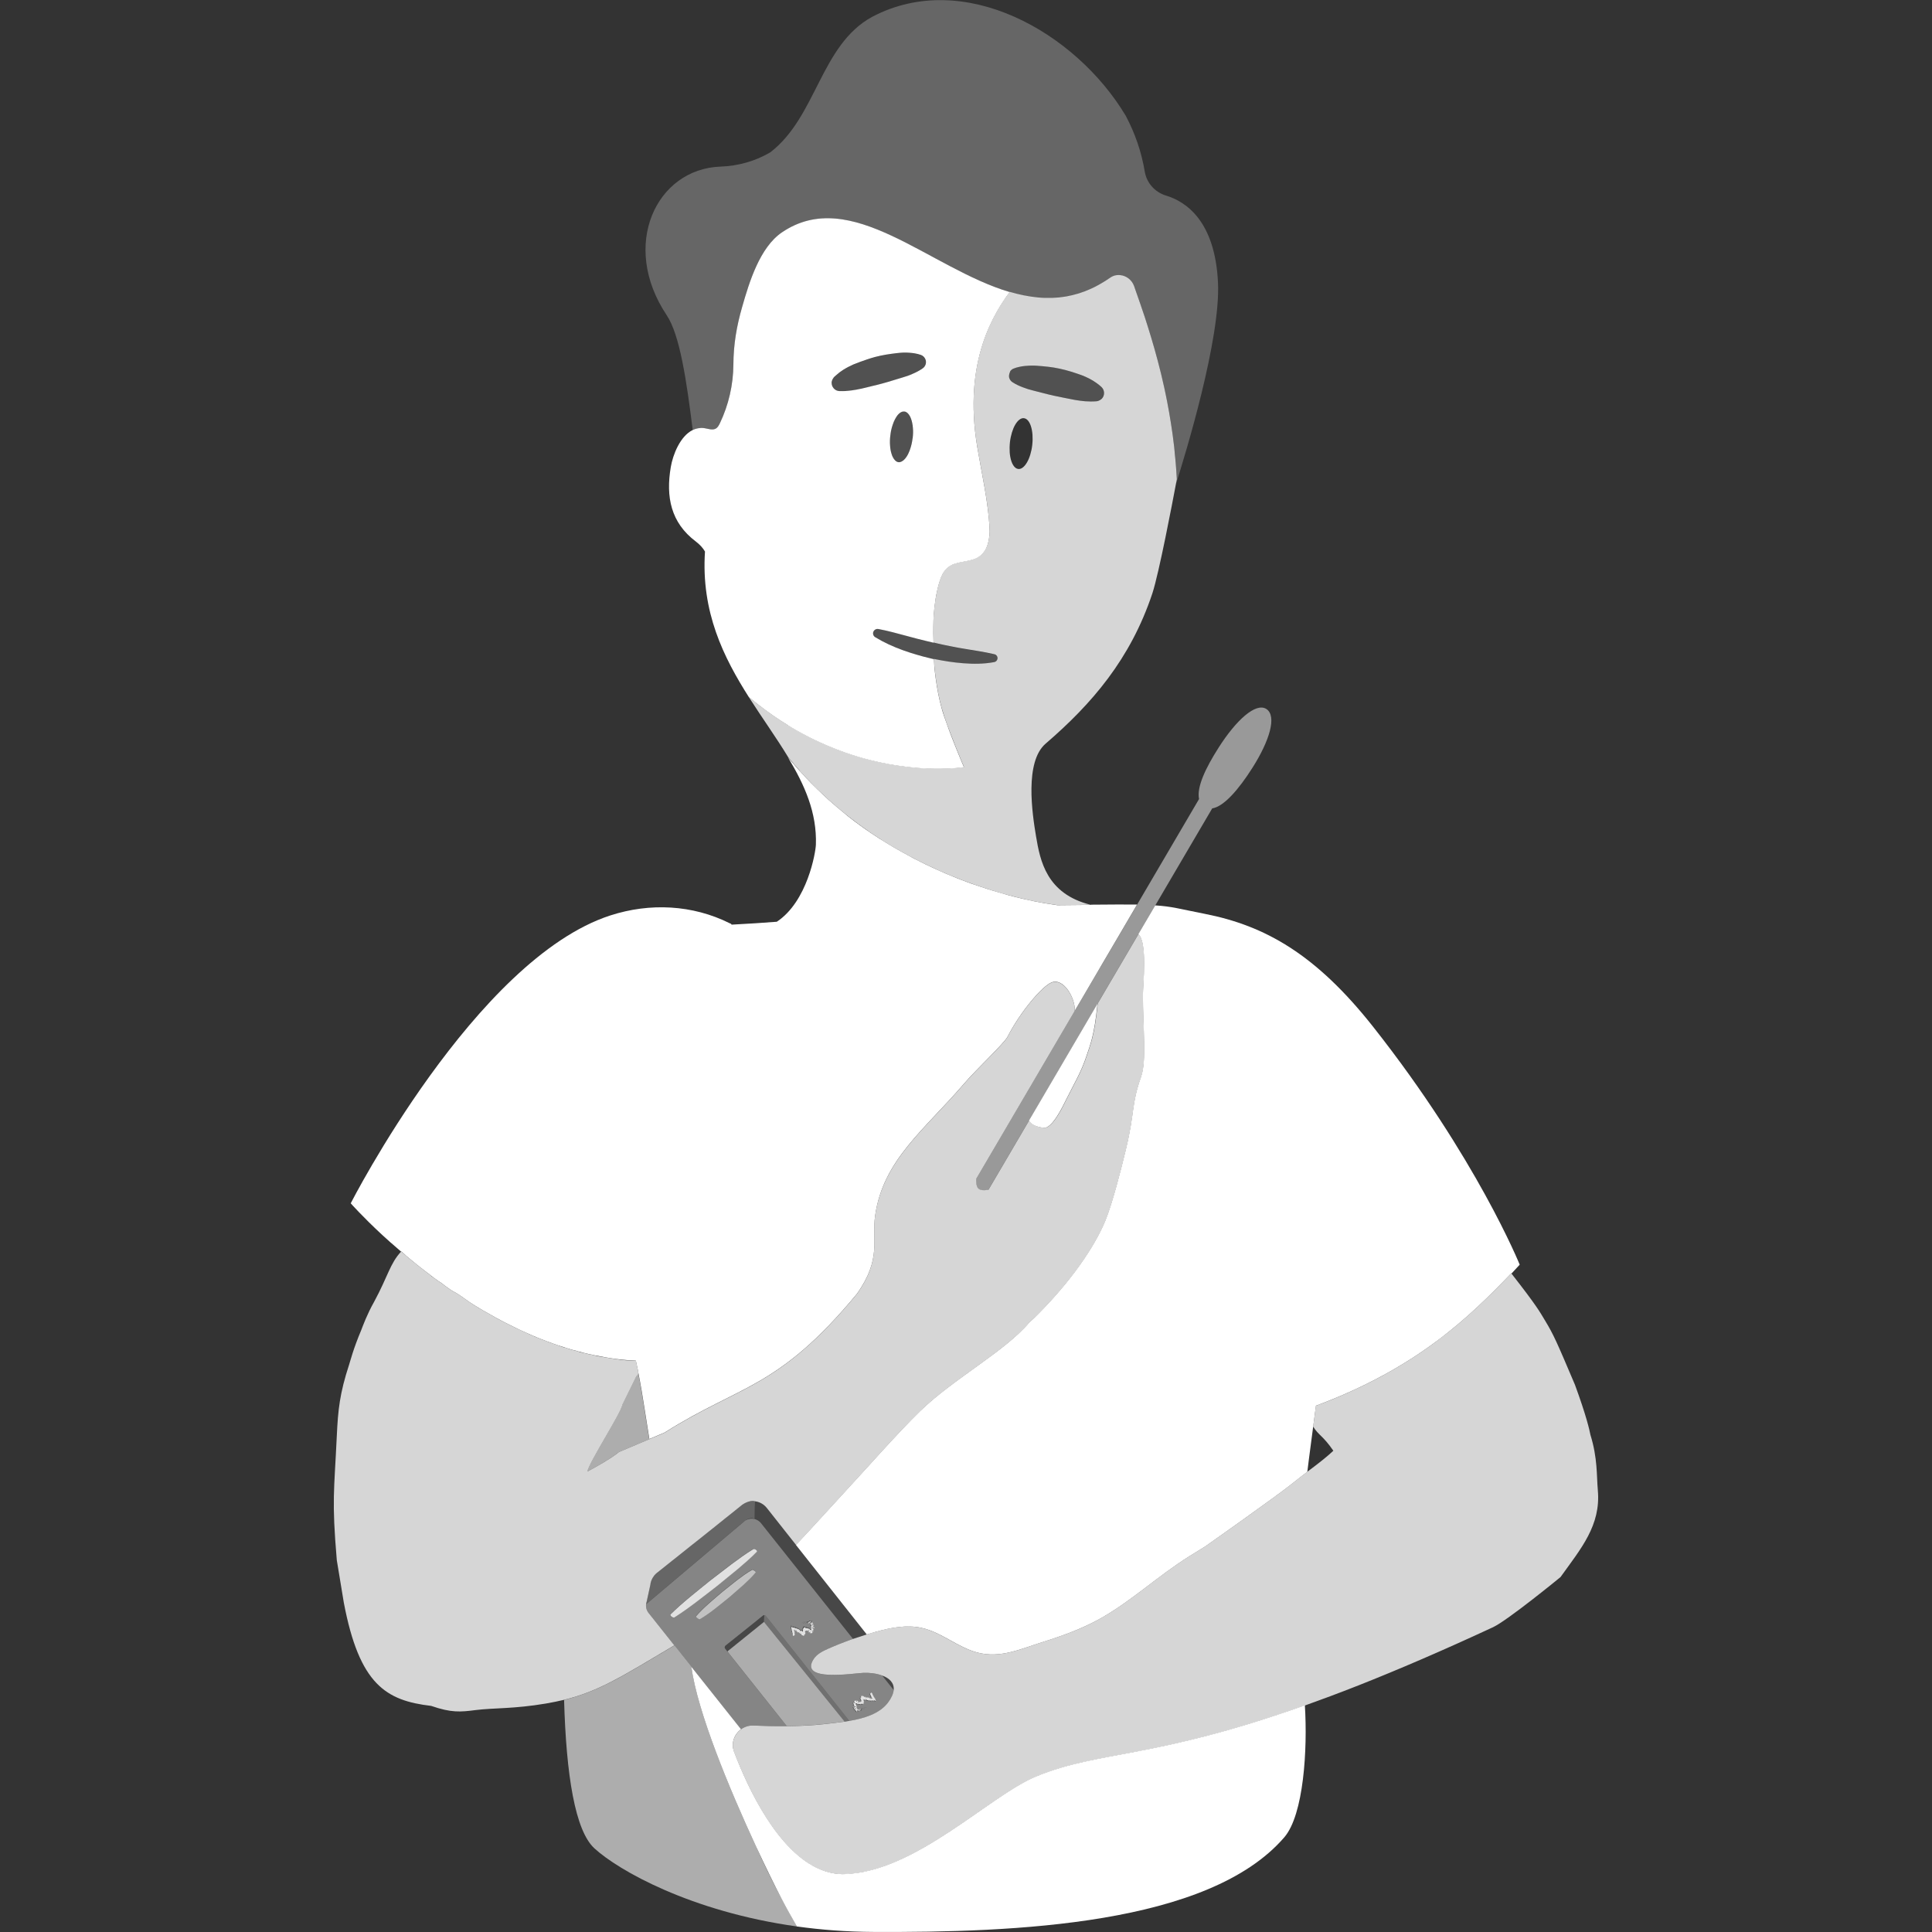 <svg viewBox="0 0 300 300" xmlns="http://www.w3.org/2000/svg"><rect x="0" y="0" width="300" height="300" fill="#333333" stroke="none"/><g fill="#fff"><path d="m 108.03 66.6 c .12 -.04 .25 -.07 .38 -.09 .06 -.01 .12 -.01 .19 -.02 .1 -.01 .19 -.02 .29 -.03 .17 0 .34 .01 .52 .04 .58 .09 1.2 .35 1.72 .07 .32 -.18 .5 -.52 .66 -.85 1.35 -2.83 2.07 -5.96 2.09 -9.1 s .49 -5.92 1.37 -8.98 c 1.08 -3.77 2.72 -9.21 6.17 -11.55 10.73 -7.28 22.88 5.58 35.37 9.27 1.45 .43 2.91 .74 4.37 .87 .37 .03 .73 .06 1.1 .07 .73 .02 1.46 0 2.19 -.07 .37 -.04 .73 -.09 1.1 -.15 .65 -.11 1.3 -.27 1.95 -.47 s 1.3 -.45 1.95 -.75 c .46 -.21 .93 -.46 1.39 -.72 .51 -.29 1.03 -.61 1.54 -.97 .17 -.12 .34 -.21 .52 -.28 s .36 -.11 .55 -.13 .37 -.02 .55 .01 c .92 .12 1.77 .76 2.11 1.71 .11 .3 .22 .62 .34 .98 .37 1.05 .82 2.33 1.31 3.81 .65 1.97 1.36 4.28 2.04 6.88 .34 1.3 .67 2.66 .99 4.09 .16 .71 .31 1.44 .45 2.18 .44 2.23 .81 4.58 1.09 7.03 .19 1.63 .33 3.31 .41 5.02 0 0 -.02 .13 -.07 .36 l -.06 .3 v .01 c 1.52 -4.8 6.93 -22.53 6.52 -31.25 -.45 -9.56 -4.96 -12.58 -8.07 -13.52 -1.71 -.52 -3 -1.94 -3.3 -3.71 -.51 -3.08 -1.53 -6.01 -2.96 -8.69 -7.76 -12.97 -25.14 -22.85 -39.36 -15.36 -8.04 4.37 -8.63 15.55 -15.85 21.06 -2.29 1.34 -4.95 2.11 -7.71 2.2 -9.97 .36 -15.62 12.19 -8.36 23.07 2.04 3.05 3.07 10.04 4.05 17.86 .13 -.06 .27 -.12 .4 -.16 .02 -.01 .04 -.01 .06 -.02 z" opacity=".25"/><path d="m 122.38 112.65 c 1.52 .93 3.03 1.73 4.51 2.43 .99 .46 1.96 .88 2.92 1.25 .48 .19 .96 .36 1.43 .53 1.41 .49 2.78 .9 4.1 1.22 .44 .11 .87 .21 1.29 .3 .85 .18 1.67 .34 2.46 .46 1.18 .19 2.3 .32 3.32 .4 .68 .06 1.33 .09 1.93 .11 1.21 .04 2.24 .02 3.07 -.02 .41 -.02 .78 -.05 1.08 -.07 .77 -.07 1.19 -.14 1.19 -.14 s -.04 -.09 -.11 -.27 l -.1 -.22 c -.07 -.17 -.16 -.38 -.26 -.62 -.05 -.12 -.1 -.25 -.16 -.39 -.23 -.54 -.5 -1.2 -.78 -1.92 s -.59 -1.49 -.87 -2.25 -.56 -1.53 -.8 -2.23 c -.16 -.47 -.29 -.91 -.4 -1.31 -.38 -1.37 -.69 -2.97 -.92 -4.69 -.08 -.57 -.14 -1.16 -.2 -1.75 -.02 -.31 -.03 -.71 -.05 -1.12 -.07 -.02 -.14 -.02 -.21 -.04 -.16 -.04 -.32 -.08 -.48 -.12 -1.4 -.33 -2.78 -.74 -4.12 -1.22 -1.5 -.54 -2.96 -1.2 -4.32 -2.03 -.33 -.2 -.43 -.63 -.23 -.95 .15 -.25 .44 -.37 .72 -.32 1.56 .29 3.04 .72 4.52 1.11 1.05 .29 2.1 .56 3.16 .81 .3 .07 .59 .14 .89 .21 0 -.1 -.01 -.2 -.01 -.31 -.02 -.76 -.03 -1.51 -.02 -2.18 s .02 -1.28 .05 -1.73 c .07 -.9 .17 -1.78 .3 -2.6 .07 -.41 .14 -.81 .23 -1.2 .08 -.39 .18 -.76 .28 -1.12 .1 -.35 .22 -.71 .36 -1.06 .14 -.34 .32 -.67 .54 -.96 .14 -.19 .31 -.37 .5 -.53 .17 -.14 .35 -.25 .54 -.35 s .39 -.18 .6 -.24 c .41 -.13 .85 -.22 1.29 -.3 .22 -.04 .44 -.08 .66 -.13 .44 -.09 .86 -.2 1.25 -.37 .2 -.09 .39 -.19 .56 -.32 .91 -.64 1.33 -1.69 1.49 -2.83 .03 -.23 .05 -.46 .07 -.69 .01 -.23 .02 -.46 .01 -.69 0 -.23 -.01 -.46 -.03 -.68 -.1 -1.48 -.29 -2.95 -.52 -4.41 -.08 -.49 -.16 -.98 -.24 -1.46 -.19 -1.08 -.39 -2.17 -.59 -3.25 -.19 -1.01 -.37 -2.02 -.54 -3.03 -1.08 -6.56 -.5 -11.78 .86 -15.97 .3 -.93 .64 -1.81 1.01 -2.64 s .77 -1.62 1.19 -2.36 c .32 -.56 .64 -1.09 .97 -1.59 .33 -.51 .67 -.99 1.02 -1.45 -12.49 -3.69 -24.64 -16.55 -35.37 -9.27 -3.45 2.34 -5.09 7.78 -6.17 11.55 -.88 3.06 -1.35 5.84 -1.37 8.98 s -.74 6.27 -2.09 9.1 c -.16 .33 -.34 .68 -.66 .85 -.51 .28 -1.14 .02 -1.72 -.07 -.18 -.03 -.35 -.04 -.52 -.04 -.1 0 -.19 .01 -.29 .03 -.06 .01 -.13 .01 -.19 .02 -.13 .02 -.25 .06 -.38 .09 -.02 .01 -.04 .01 -.06 .02 -.14 .05 -.27 .1 -.4 .16 -1.96 .95 -3.09 3.85 -3.41 5.75 -.79 4.64 .01 8.64 3.87 11.55 .67 .51 1.12 1.02 1.44 1.57 -.62 9.38 2.87 16.42 6.87 22.7 -.02 -.04 -.04 -.08 -.06 -.11 .51 .43 1.02 .84 1.53 1.24 1.53 1.19 3.07 2.25 4.59 3.17 z m 19.33 -44.62 c -.04 .34 -.1 .66 -.17 .97 -.08 .34 -.18 .66 -.29 .96 -.07 .18 -.14 .35 -.22 .51 -.08 .15 -.15 .29 -.24 .42 -.24 .37 -.5 .63 -.78 .77 -.16 .08 -.32 .13 -.48 .11 -.36 -.04 -.66 -.33 -.89 -.78 -.08 -.15 -.14 -.32 -.2 -.51 -.12 -.37 -.2 -.81 -.23 -1.29 -.04 -.48 -.03 -1 .04 -1.55 .03 -.27 .07 -.54 .12 -.79 .07 -.32 .15 -.62 .25 -.9 .1 -.31 .22 -.59 .35 -.84 s .27 -.47 .41 -.65 c .22 -.26 .45 -.44 .69 -.52 .12 -.04 .24 -.05 .36 -.04 s .23 .05 .34 .12 c .53 .33 .9 1.26 .99 2.46 .04 .48 .03 1 -.04 1.55 z m -12.59 -8.61 c 0 -.03 .02 -.06 .02 -.09 .03 -.23 .12 -.43 .25 -.61 .04 -.05 .06 -.11 .11 -.16 .12 -.12 .25 -.22 .37 -.33 .34 -.3 .7 -.58 1.07 -.81 .51 -.32 1.04 -.59 1.58 -.83 .68 -.27 1.36 -.53 2.06 -.76 .43 -.14 .86 -.29 1.3 -.4 .57 -.15 1.15 -.27 1.74 -.37 s 1.17 -.17 1.76 -.24 1.18 -.09 1.79 -.05 c .6 .04 1.21 .13 1.82 .34 .15 .05 .29 .14 .4 .24 .34 .31 .49 .8 .33 1.26 -.08 .24 -.24 .44 -.43 .58 l -.02 .01 c -.26 .19 -.52 .34 -.78 .48 s -.52 .26 -.78 .37 c -.52 .24 -1.05 .42 -1.58 .57 -.53 .16 -1.06 .32 -1.58 .48 s -1.05 .32 -1.58 .46 c -.42 .12 -.85 .22 -1.27 .32 -.64 .16 -1.28 .31 -1.93 .47 -.06 .01 -.11 .02 -.17 .03 -.44 .1 -.89 .18 -1.35 .24 -.32 .04 -.65 .08 -.99 .1 -.29 .01 -.59 .02 -.89 .01 h -.02 c -.18 -.01 -.34 -.05 -.49 -.12 s -.28 -.17 -.39 -.29 c -.22 -.24 -.35 -.57 -.34 -.92 z"/><path d="m 140.76 64.02 c -.11 -.07 -.22 -.11 -.34 -.12 s -.24 0 -.36 .04 c -.24 .08 -.47 .26 -.69 .52 -.15 .18 -.29 .4 -.41 .65 -.13 .25 -.24 .53 -.35 .84 -.09 .28 -.18 .58 -.25 .9 -.05 .25 -.09 .52 -.12 .79 -.06 .54 -.07 1.07 -.04 1.55 .04 .48 .11 .92 .23 1.29 .06 .19 .13 .36 .2 .51 .23 .46 .53 .74 .89 .78 .16 .02 .32 -.03 .48 -.11 .27 -.13 .54 -.4 .78 -.77 .08 -.13 .16 -.27 .24 -.42 .08 -.16 .15 -.33 .22 -.51 .11 -.3 .21 -.61 .29 -.96 .07 -.31 .13 -.63 .17 -.97 .06 -.54 .07 -1.07 .04 -1.55 -.09 -1.2 -.45 -2.14 -.99 -2.46 z" opacity=".15"/><path d="m 156.66 58.58 c .06 .3 .24 .57 .51 .75 l .02 .01 c .27 .17 .53 .32 .8 .45 s .53 .24 .8 .34 c .53 .21 1.06 .37 1.6 .5 1.07 .26 2.13 .57 3.2 .8 1.07 .24 2.15 .43 3.23 .65 .55 .1 1.09 .18 1.66 .22 .56 .05 1.15 .05 1.75 0 h .02 c .1 -.01 .19 -.03 .28 -.07 s .18 -.08 .26 -.13 c .1 -.06 .2 -.12 .29 -.22 .47 -.52 .44 -1.33 -.09 -1.81 -.23 -.21 -.48 -.41 -.73 -.59 -.75 -.54 -1.56 -.92 -2.38 -1.25 -1.12 -.39 -2.24 -.76 -3.4 -1 -1.16 -.26 -2.34 -.37 -3.52 -.45 -.57 -.04 -1.15 -.04 -1.73 .03 -.02 0 -.04 0 -.06 0 -.3 .03 -.6 .08 -.9 .14 -.3 .07 -.6 .16 -.91 .27 -.11 .04 -.21 .1 -.31 .18 -.09 .08 -.18 .17 -.25 .28 -.06 .09 -.08 .19 -.12 .29 -.06 .2 -.09 .4 -.05 .6 z" opacity=".15"/><path d="m 129.85 60.62 c .15 .07 .32 .11 .49 .12 h .02 c .31 .01 .6 .01 .89 0 .34 -.02 .66 -.05 .99 -.1 .46 -.06 .91 -.15 1.35 -.24 .06 -.01 .11 -.02 .17 -.03 .64 -.16 1.29 -.32 1.93 -.47 .43 -.1 .85 -.21 1.27 -.32 .53 -.14 1.06 -.3 1.58 -.46 s 1.05 -.33 1.58 -.48 c .53 -.16 1.06 -.34 1.58 -.57 .26 -.11 .52 -.23 .78 -.37 s .52 -.3 .78 -.48 l .02 -.01 c .19 -.14 .35 -.34 .43 -.58 .16 -.46 .01 -.96 -.33 -1.26 -.11 -.1 -.25 -.18 -.4 -.24 -.62 -.21 -1.22 -.3 -1.82 -.34 s -1.2 -.02 -1.79 .05 -1.18 .14 -1.76 .24 -1.16 .21 -1.74 .37 c -.44 .11 -.87 .26 -1.3 .4 -.69 .23 -1.38 .48 -2.06 .76 -.54 .24 -1.07 .51 -1.58 .83 -.37 .24 -.73 .51 -1.07 .81 -.12 .11 -.25 .21 -.37 .33 -.05 .05 -.07 .11 -.11 .16 -.13 .18 -.22 .38 -.25 .61 0 .03 -.02 .06 -.02 .09 -.01 .35 .12 .68 .34 .92 .11 .12 .24 .22 .39 .29 z" opacity=".15"/><path d="m 121.26 294.62 c -1.39 -2.61 -2.68 -5.27 -3.88 -7.96 -4.15 -8.92 -9.07 -20.85 -10.02 -27.85 l -2.63 -3.31 c -8.02 4.75 -11.63 7.1 -17.14 8.46 .33 11.7 1.71 20.3 4.71 23.05 3.71 3.41 14.97 9.83 31.46 12.13 -.41 -.73 -.83 -1.45 -1.24 -2.18 -.34 -.6 -.76 -1.4 -1.25 -2.34 z" opacity=".6"/><path d="m 99.09 213.1 c .02 .36 -.14 .45 -.32 .66 l -2.14 4.36 c -.21 1.32 -5.25 9.07 -5.44 10.39 3.9 -2.09 4.88 -3.02 4.88 -3.02 l 4.74 -2.01 c -.24 -1.52 -.48 -3.03 -.72 -4.55 -.3 -1.94 -.62 -3.9 -1.01 -5.83 z" opacity=".6"/><path d="m 124.21 119.74 c .32 .36 .64 .71 .97 1.05 l .01 .01 c .27 .28 .53 .55 .8 .83 .22 .22 .44 .45 .66 .67 .17 .17 .35 .34 .53 .51 .22 .21 .43 .41 .65 .61 .31 .29 .62 .58 .93 .86 .37 .33 .75 .66 1.13 .98 .33 .28 .67 .56 1 .83 .28 .23 .56 .46 .84 .68 .02 .02 .04 .03 .06 .05 .14 .11 .28 .22 .42 .32 .36 .28 .73 .55 1.09 .82 .18 .14 .37 .27 .55 .4 .35 .25 .71 .5 1.06 .75 .15 .1 .3 .21 .45 .31 l .09 .06 c .39 .26 .78 .52 1.17 .77 l .07 .04 c .1 .07 .21 .13 .31 .2 .63 .4 1.26 .78 1.89 1.15 .33 .19 .66 .38 .99 .56 .44 .25 .89 .49 1.33 .73 .23 .12 .46 .25 .68 .36 .05 .02 .09 .05 .13 .07 .15 .08 .3 .16 .45 .23 .35 .18 .7 .35 1.05 .52 .19 .1 .39 .19 .58 .28 .37 .18 .74 .35 1.1 .51 .16 .08 .33 .15 .49 .23 .52 .23 1.03 .46 1.54 .67 .13 .06 .26 .11 .4 .16 .38 .16 .77 .32 1.15 .46 .12 .05 .24 .09 .36 .14 .09 .04 .19 .07 .28 .11 .29 .11 .59 .22 .88 .33 .23 .09 .47 .17 .7 .25 .13 .05 .27 .09 .4 .14 .71 .25 1.41 .48 2.1 .7 .16 .05 .32 .11 .48 .16 .06 .02 .12 .04 .18 .05 .71 .22 1.4 .42 2.07 .6 .13 .04 .26 .07 .39 .11 .29 .08 .57 .15 .86 .22 .15 .04 .3 .08 .45 .11 .29 .07 .58 .14 .87 .21 .12 .03 .24 .06 .36 .08 .3 .07 .61 .14 .9 .2 .05 .01 .09 .02 .14 .03 .71 .15 1.4 .28 2.05 .39 l .08 .01 c .65 .11 1.28 .21 1.87 .29 h .01 c 1.94 -.02 3.63 -.04 5.13 -.05 h .03 c -6.88 -1.7 -7.86 -6.87 -8.49 -10.62 -.6 -3.57 -1.8 -11.58 1.49 -14.41 7.17 -6.17 13.18 -13.14 16.57 -23.33 1.04 -3.17 3.14 -14.22 3.67 -17.04 v -.01 l .06 -.3 c .04 -.23 .07 -.36 .07 -.36 -.09 -1.71 -.23 -3.38 -.41 -5.02 -.28 -2.45 -.66 -4.8 -1.09 -7.03 -.14 -.74 -.3 -1.47 -.45 -2.18 -.31 -1.43 -.65 -2.79 -.99 -4.09 -.68 -2.59 -1.4 -4.91 -2.04 -6.88 -.49 -1.48 -.94 -2.75 -1.31 -3.81 -.12 -.35 -.24 -.68 -.34 -.98 -.34 -.96 -1.19 -1.6 -2.11 -1.71 -.18 -.02 -.37 -.03 -.55 -.01 -.19 .02 -.37 .06 -.55 .13 s -.35 .16 -.52 .28 c -.51 .36 -1.02 .68 -1.54 .97 -.46 .27 -.93 .51 -1.39 .72 -.65 .3 -1.3 .55 -1.95 .75 s -1.3 .35 -1.95 .47 c -.37 .06 -.73 .11 -1.1 .15 -.73 .07 -1.46 .09 -2.19 .07 -.37 -.01 -.73 -.04 -1.1 -.07 -1.46 -.14 -2.92 -.44 -4.37 -.87 -.34 .46 -.68 .94 -1.02 1.45 -.33 .51 -.66 1.04 -.97 1.59 -.42 .74 -.82 1.53 -1.19 2.36 s -.71 1.71 -1.01 2.64 c -1.36 4.19 -1.94 9.41 -.86 15.97 .17 1.01 .35 2.02 .54 3.03 .2 1.08 .4 2.16 .59 3.25 .08 .49 .17 .98 .24 1.46 .23 1.46 .42 2.93 .52 4.41 .02 .22 .03 .45 .03 .68 s 0 .46 -.01 .69 -.03 .46 -.07 .69 c -.16 1.13 -.58 2.19 -1.49 2.83 -.18 .13 -.37 .23 -.56 .32 -.39 .18 -.82 .28 -1.25 .37 -.22 .05 -.44 .09 -.66 .13 -.44 .08 -.88 .17 -1.29 .3 -.21 .07 -.41 .14 -.6 .24 s -.37 .21 -.54 .35 c -.19 .16 -.36 .33 -.5 .53 -.22 .29 -.39 .62 -.54 .96 -.14 .34 -.26 .7 -.36 1.06 s -.2 .73 -.28 1.12 -.16 .79 -.23 1.2 c -.13 .83 -.23 1.7 -.3 2.6 -.03 .45 -.05 1.05 -.05 1.73 s .01 1.43 .02 2.18 c 0 .1 .01 .2 .01 .31 .14 .03 .27 .07 .41 .1 .74 .17 1.49 .34 2.24 .48 .75 .15 1.5 .3 2.25 .41 1.51 .25 3.02 .47 4.55 .83 h .01 c .33 .08 .54 .41 .46 .75 -.06 .25 -.26 .43 -.49 .47 -1.59 .3 -3.21 .31 -4.81 .18 -1.53 -.12 -3.04 -.35 -4.54 -.67 .02 .42 .04 .81 .05 1.12 .06 .59 .12 1.18 .2 1.75 .23 1.72 .54 3.32 .92 4.69 .11 .4 .25 .84 .4 1.31 .23 .7 .51 1.47 .8 2.23 .29 .77 .59 1.54 .87 2.25 .28 .72 .56 1.37 .78 1.92 .06 .14 .11 .27 .16 .39 .1 .24 .19 .45 .26 .62 l .1 .22 c .07 .17 .11 .27 .11 .27 s -.42 .07 -1.19 .14 c -.31 .03 -.67 .05 -1.08 .07 -.83 .04 -1.86 .06 -3.07 .02 -.6 -.02 -1.25 -.06 -1.93 -.11 -1.03 -.08 -2.14 -.21 -3.32 -.4 -.79 -.13 -1.61 -.28 -2.46 -.46 -.42 -.09 -.86 -.19 -1.29 -.3 -1.31 -.33 -2.68 -.73 -4.1 -1.22 -.47 -.17 -.95 -.34 -1.43 -.53 -.96 -.37 -1.93 -.79 -2.92 -1.25 -1.48 -.7 -2.99 -1.5 -4.51 -2.43 s -3.06 -1.98 -4.59 -3.17 c -.51 -.4 -1.02 -.81 -1.53 -1.24 .02 .04 .04 .08 .06 .11 2.06 3.23 4.24 6.25 6.08 9.29 .31 .38 .62 .74 .93 1.1 .21 .25 .43 .5 .65 .75 .08 .09 .15 .17 .23 .26 z m 36.08 -50.66 c -.06 .54 -.17 1.06 -.31 1.52 -.28 .92 -.7 1.64 -1.16 1.99 -.23 .18 -.47 .26 -.71 .23 -.3 -.03 -.56 -.24 -.77 -.57 -.11 -.17 -.2 -.36 -.28 -.59 -.08 -.22 -.14 -.47 -.19 -.74 -.08 -.43 -.11 -.92 -.1 -1.44 .01 -.26 .02 -.53 .05 -.8 .06 -.54 .17 -1.06 .31 -1.52 s .31 -.87 .51 -1.21 .42 -.61 .65 -.78 c .23 -.18 .47 -.26 .71 -.23 .96 .11 1.53 1.96 1.29 4.13 z m -3.46 -11.39 c .07 -.11 .15 -.2 .25 -.28 .09 -.08 .2 -.14 .31 -.18 .3 -.12 .6 -.21 .91 -.27 .3 -.07 .6 -.11 .9 -.14 h .06 c .58 -.06 1.16 -.07 1.73 -.03 1.18 .09 2.36 .19 3.52 .45 1.16 .24 2.29 .61 3.4 1 .83 .32 1.64 .71 2.38 1.25 .25 .18 .49 .37 .73 .59 .52 .48 .56 1.29 .09 1.81 -.08 .09 -.19 .16 -.29 .22 -.09 .05 -.17 .1 -.26 .13 s -.19 .06 -.28 .07 h -.02 c -.61 .05 -1.19 .04 -1.75 0 s -1.11 -.13 -1.66 -.22 c -1.08 -.22 -2.16 -.41 -3.23 -.65 -1.07 -.23 -2.13 -.54 -3.2 -.8 -.54 -.13 -1.07 -.29 -1.6 -.5 -.27 -.1 -.53 -.21 -.8 -.34 s -.53 -.27 -.8 -.45 l -.02 -.01 c -.27 -.18 -.45 -.45 -.51 -.75 -.04 -.2 -.01 -.4 .05 -.6 .03 -.1 .06 -.2 .12 -.29 z" opacity=".8"/><path d="m 159.79 173.97 c .26 .56 .92 .98 2.26 1.16 1.31 .17 2.96 -3.28 3.54 -4.46 1.14 -2.32 2.29 -4.13 3.15 -6.79 .49 -1.52 1.19 -2.97 1.68 -8.04 l -2.04 3.48 z"/><path d="m 177.47 154.45 c 0 5.3 .59 10.23 -.28 12.72 -1.57 4.5 -.94 5.38 -2.36 11.29 -.67 2.81 -2.09 8.4 -3.19 11.07 -1.74 4.23 -5.5 9.57 -10.49 14.56 -.43 .43 -.88 .86 -1.35 1.29 -3.79 4.48 -11.72 8.69 -16.92 13.73 -3.42 3.32 -8.25 8.82 -11.49 12.32 -2.59 2.8 -5.16 5.67 -7.8 8.47 l 11 13.9 c .48 -.15 .97 -.29 1.45 -.43 2.31 -.63 4.75 -1.11 7.08 -.59 3.13 .7 5.58 3.02 8.66 3.83 3.59 .94 6.78 -.59 10.17 -1.65 3.07 -.96 6.13 -2.07 8.94 -3.65 4.87 -2.75 9.02 -6.68 13.77 -9.64 l 2.47 -1.53 s 11.27 -7.92 13.7 -9.91 c .69 -.56 1.43 -1.13 2.17 -1.69 .09 -.72 .18 -1.44 .27 -2.15 .22 -1.67 .43 -3.29 .64 -4.88 l .01 -.04 c .14 -1.08 .28 -2.15 .42 -3.19 15.72 -5.87 23.78 -13.74 30.34 -20.57 l .03 .04 c .66 -.71 1.27 -1.37 1.27 -1.37 s -6.7 -16.59 -22.72 -36.89 c -8.91 -11.3 -16.81 -15.75 -26.19 -17.59 -3.89 -.76 -5.06 -1.15 -7.69 -1.31 l -2.62 4.46 c 1.44 1.24 .71 7.96 .71 9.4 z"/><path d="m 100.71 250.46 c -.41 -.52 -.5 -1.19 -.29 -1.78 l .57 -2.61 s .02 -.46 .31 -.99 c .01 -.01 .02 -.03 .02 -.04 .07 -.12 .15 -.24 .25 -.37 .02 -.03 .04 -.06 .07 -.08 .11 -.12 .23 -.25 .37 -.36 l .38 -.3 2.04 -1.63 .21 -.16 3.13 -2.5 .02 -.01 2.91 -2.32 .09 -.07 .72 -.58 c .21 -.17 .42 -.34 .62 -.5 l .41 -.33 c .24 -.19 .47 -.38 .69 -.55 l .73 -.58 .21 -.17 .36 -.29 .55 -.44 .12 -.1 s .1 -.08 .26 -.17 c .12 -.08 .24 -.14 .37 -.2 .41 -.19 .95 -.36 1.42 -.21 .68 .09 1.33 .43 1.8 1.01 l 4.56 5.77 c 2.64 -2.8 5.21 -5.67 7.8 -8.47 3.23 -3.5 8.07 -9 11.49 -12.32 5.2 -5.04 13.13 -9.25 16.92 -13.73 .47 -.44 .92 -.87 1.35 -1.29 5 -4.99 8.75 -10.33 10.49 -14.56 1.1 -2.67 2.52 -8.26 3.19 -11.07 1.42 -5.92 .79 -6.8 2.36 -11.29 .87 -2.48 .28 -7.42 .28 -12.72 0 -1.44 .73 -8.16 -.71 -9.4 l -3.71 6.32 -2.62 4.46 c -.49 5.07 -1.19 6.52 -1.68 8.04 -.86 2.66 -2.01 4.47 -3.15 6.79 -.58 1.19 -2.23 4.64 -3.54 4.46 -1.34 -.18 -2 -.6 -2.26 -1.16 l -6.33 10.79 c -.35 .06 -.68 .09 -1 .05 -.38 -.05 -.68 -.23 -.8 -.62 -.11 -.36 -.14 -.73 -.11 -1.12 l 3.54 -6.03 11.76 -20.05 c .14 -1.92 -1.71 -5.17 -3.6 -4.41 -1.47 .59 -4.86 4.58 -6.83 8.43 -.52 1.03 -4.83 5.05 -6.7 7.23 -6.2 7.23 -12.62 11.89 -13.86 20.55 -.54 3.77 1.06 6.67 -2.84 12.16 -12.27 14.81 -18.1 14.07 -29.84 21.52 l -2.38 1.01 -4.74 2.01 s -.98 .93 -4.88 3.02 c .19 -1.33 5.23 -9.07 5.44 -10.39 l 2.14 -4.36 c .18 -.21 .35 -.3 .32 -.66 0 -.04 0 -.08 -.01 -.13 -.01 0 -.35 -1.66 -.36 -1.66 h -.06 c -.28 -.01 -1.49 -.08 -1.5 -.08 -1.24 -.11 -.84 -.11 -2.26 -.29 -.02 0 -.09 -.01 -.18 -.03 -.17 -.03 -.43 -.07 -.69 -.12 -.41 -.07 -.81 -.14 -.86 -.14 -.33 -.04 -.62 -.12 -.91 -.19 -.24 -.06 -.48 -.12 -.76 -.16 -.03 0 -.08 -.02 -.14 -.03 -.24 -.06 -.69 -.18 -.8 -.19 -.37 -.06 -.59 -.14 -.82 -.22 -.2 -.07 -.41 -.14 -.76 -.21 -.01 0 -.02 0 -.04 -.01 -.04 -.01 -.07 -.02 -.11 -.03 -.37 -.09 -.54 -.16 -.73 -.23 -.07 -.02 -.14 -.05 -.22 -.07 -.1 -.03 -.23 -.06 -.39 -.1 -.07 -.01 -.59 -.21 -.86 -.3 -.07 -.03 -.13 -.05 -.14 -.05 -.38 -.13 -.55 -.19 -.74 -.26 -.16 -.06 -.34 -.12 -.67 -.24 -.17 -.06 -.88 -.34 -1.05 -.4 l -.12 -.05 c -.12 -.05 -.23 -.09 -.33 -.13 -.43 -.17 -.72 -.29 -1.41 -.6 -.04 -.02 -.13 -.06 -.22 -.1 -.18 -.08 -.4 -.19 -.48 -.22 -.49 -.22 -.8 -.35 -1.08 -.49 -.16 -.08 -.31 -.15 -.48 -.24 -.34 -.17 -.76 -.38 -1.49 -.74 -.09 -.04 -.41 -.21 -.69 -.36 -.2 -.1 -.37 -.2 -.43 -.23 -.14 -.07 -.26 -.14 -.37 -.2 -.66 -.37 -1.02 -.61 -1.82 -1.03 l -.03 -.02 c -.08 -.04 -.3 -.18 -.53 -.31 -.25 -.15 -.5 -.3 -.58 -.35 -1.76 -1.05 -2.21 -1.64 -3.8 -2.46 -.1 -.05 -.6 -.41 -.69 -.47 -.79 -.56 -.78 -.64 -1.44 -1.03 -.15 -.09 -.38 -.3 -.53 -.39 -.04 -.03 -.07 -.05 -.11 -.07 -.29 -.18 -.42 -.3 -.56 -.43 -.12 -.11 -.26 -.23 -.54 -.42 -.08 -.06 -.45 -.35 -.53 -.41 -.75 -.56 -.32 -.26 -1.76 -1.4 l -.93 -.77 c -.37 -.35 -.78 -.72 -.81 -.69 l -.01 .01 c -1.73 1.87 -2 3.74 -4.18 7.78 -1.1 1.95 -1.75 3.74 -2 4.39 -1.26 2.99 -1.69 4.78 -1.88 5.35 -1.47 4.5 -1.73 7.02 -1.92 11.09 -.41 8.79 -.8 9.86 0 19.3 l 1.09 6.6 c 2.42 12.73 6.55 15.2 13.57 16.03 3.12 1.08 4.55 .95 6.86 .65 2.87 -.36 5.95 -.17 10.96 -1.02 .99 -.17 1.91 -.36 2.79 -.57 5.51 -1.35 9.12 -3.71 17.14 -8.46 l -4.01 -5.05 z" opacity=".8"/><path d="m 169.37 140.51 h -.03 c -1.5 .01 -3.19 .03 -5.13 .05 h -.02 c -.58 -.08 -1.21 -.18 -1.86 -.29 l -.08 -.01 c -1.09 -.19 -2.25 -.42 -3.48 -.71 -.28 -.07 -.57 -.14 -.86 -.21 h -.01 c -.15 -.04 -.3 -.08 -.45 -.11 -.28 -.07 -.56 -.14 -.85 -.22 -.12 -.03 -.25 -.07 -.37 -.11 -.68 -.19 -1.37 -.39 -2.07 -.6 -.22 -.07 -.44 -.14 -.67 -.21 -.69 -.22 -1.39 -.45 -2.1 -.7 -.14 -.05 -.27 -.09 -.42 -.14 h -.01 c -.23 -.08 -.46 -.17 -.69 -.25 -.38 -.14 -.77 -.29 -1.16 -.44 -.12 -.05 -.24 -.09 -.36 -.14 -2.21 -.87 -4.47 -1.89 -6.76 -3.07 -.05 -.02 -.09 -.05 -.13 -.07 -.22 -.12 -.44 -.25 -.66 -.36 -.44 -.24 -.89 -.48 -1.33 -.73 -.33 -.19 -.66 -.37 -.99 -.56 -.63 -.37 -1.26 -.75 -1.89 -1.15 -.11 -.07 -.22 -.13 -.33 -.2 l -.07 -.04 c -.39 -.25 -.78 -.51 -1.17 -.77 -.03 -.02 -.06 -.04 -.09 -.06 -1.21 -.81 -2.4 -1.68 -3.58 -2.6 -.02 -.02 -.04 -.03 -.06 -.05 -.28 -.22 -.55 -.45 -.82 -.68 -.34 -.27 -.67 -.55 -1 -.83 -.38 -.32 -.75 -.65 -1.13 -.98 -.31 -.28 -.62 -.57 -.93 -.86 -.62 -.58 -1.23 -1.18 -1.84 -1.79 -.27 -.27 -.54 -.55 -.8 -.83 -.41 -.43 -.81 -.87 -1.21 -1.32 -.22 -.25 -.43 -.5 -.65 -.75 -.32 -.37 -.64 -.72 -.95 -1.1 2.6 4.29 4.5 8.6 4.33 13.54 -.04 1.2 -1.32 8.84 -6.07 11.97 -1.96 .16 -4.43 .31 -7.02 .45 -.02 -.04 -.05 -.07 -.07 -.11 -.05 -.06 -.14 -.07 -.21 -.1 -5.79 -2.89 -12.4 -3.21 -18.55 -1.22 -20.96 6.8 -40.31 44.7 -40.31 44.7 s 1.79 2.04 4.91 4.93 c .42 .39 .87 .8 1.35 1.22 l .02 .01 c .49 .44 1 .88 1.54 1.34 l .01 -.01 c .03 -.04 .44 .33 .81 .69 l .93 .77 c 1.44 1.15 1.01 .84 1.76 1.4 .08 .06 .44 .35 .53 .41 .28 .19 .42 .31 .54 .42 .19 .14 .37 .28 .56 .43 .04 .02 .07 .04 .11 .07 .15 .09 .38 .3 .53 .39 .67 .39 .66 .48 1.44 1.03 .09 .06 .59 .42 .69 .47 1.58 .82 2.03 1.41 3.8 2.46 .09 .05 .34 .2 .58 .35 .19 .11 .38 .22 .56 .33 .79 .42 1.16 .66 1.82 1.03 .27 .15 .53 .29 .8 .43 .28 .15 .6 .32 .69 .36 .73 .36 1.15 .57 1.49 .74 .16 .08 .32 .16 .48 .24 .28 .14 .59 .27 1.08 .49 .08 .03 .3 .14 .48 .22 .54 .24 1.08 .48 1.63 .7 .1 .04 .21 .08 .33 .13 .6 .24 1.22 .47 1.83 .69 .19 .07 .36 .13 .74 .26 .02 .01 .07 .03 .14 .05 .41 .14 .83 .27 1.25 .4 .08 .02 .15 .05 .22 .07 .2 .06 .39 .13 .58 .18 .05 .01 .1 .03 .15 .04 .04 .01 .07 .02 .11 .03 .01 0 .02 0 .04 .01 .34 .06 .56 .14 .76 .21 .54 .14 1.08 .29 1.62 .41 .06 .01 .12 .03 .14 .03 .28 .04 .52 .1 .76 .16 .59 .12 1.18 .23 1.77 .33 .27 .05 .53 .09 .69 .12 .62 .09 1.24 .18 1.86 .24 .69 .07 1.38 .12 2.08 .15 h .06 c .01 0 .35 1.66 .36 1.66 .01 .05 0 .08 .01 .13 .39 1.94 .71 3.89 1.01 5.83 .24 1.51 .48 3.03 .72 4.55 l 2.38 -1.01 c 11.74 -7.45 17.58 -6.71 29.84 -21.52 3.9 -5.49 2.3 -8.39 2.84 -12.16 1.24 -8.66 7.66 -13.32 13.86 -20.55 1.87 -2.18 6.18 -6.2 6.7 -7.23 1.97 -3.85 5.36 -7.84 6.83 -8.43 1.89 -.76 3.73 2.5 3.6 4.41 l 1.02 -1.73 1.06 -1.81 .11 -.19 1.78 -3.04 2.22 -3.78 3.49 -5.95 c -1.73 -.02 -3.99 -.01 -7.17 .02 z"/><path d="m 131.26 291.01 c -1.34 .05 -2.6 -.21 -3.81 -.7 -6.64 -2.69 -11.25 -12.49 -13.46 -18.29 -.52 -1.35 .03 -2.74 1.08 -3.5 l -7.72 -9.71 c .95 7.01 5.88 18.93 10.02 27.85 1.46 3.14 2.82 5.91 3.88 7.96 .49 .94 .91 1.74 1.25 2.34 .41 .73 .82 1.45 1.24 2.18 3.72 .52 7.7 .83 11.92 .85 21.84 .1 52.02 -1.05 63.77 -14.7 3.01 -3.5 3.62 -13.64 3.19 -20.49 -23.69 8.43 -31.81 6.97 -41.72 11.04 -7.27 2.99 -18.65 14.78 -29.65 15.16 z"/><path d="m 170.83 150.23 l -1.78 3.04 -.11 .19 -1.06 1.81 -1.02 1.73 -11.76 20.05 -3.54 6.03 c -.03 .38 0 .76 .11 1.12 .12 .39 .42 .57 .8 .62 .32 .04 .65 .01 1 -.05 l 6.33 -10.79 8.59 -14.65 2.04 -3.48 2.62 -4.46 3.71 -6.32 2.62 -4.46 8.85 -15.08 c 1.83 -.29 4.12 -2.96 6.23 -6.28 2.68 -4.21 3.84 -8.06 2.19 -9.15 -1.65 -1.08 -4.73 1.76 -7.41 5.97 -2.05 3.21 -3.44 6.16 -3.05 8 l -9.65 16.45 -3.49 5.95 -2.22 3.78 z" opacity=".5"/><path d="m 136.98 260.17 l 1.8 2.27 c .11 -1.12 -.67 -1.85 -1.8 -2.27 z" opacity=".1"/><path d="m 119.04 234.13 c -.46 -.58 -1.11 -.92 -1.8 -1.01 -.06 .88 -.07 2.72 -.07 2.74 .38 .09 .74 .3 1 .64 l 14.3 17.99 c .7 -.25 1.41 -.48 2.13 -.69 l -11 -13.9 z" opacity=".1"/><path d="m 118.17 236.51 c -.26 -.33 -.62 -.54 -1 -.64 v .01 l -.01 -.01 c -.52 -.13 -1.09 -.03 -1.55 .33 -.02 .01 -.03 .02 -.05 .04 -.94 .79 -15.23 12.86 -15.23 12.86 l .09 -.41 c -.21 .58 -.13 1.26 .29 1.78 l 4.01 5.05 2.63 3.31 7.72 9.71 c .08 -.06 .15 -.12 .23 -.17 .48 -.29 1.05 -.46 1.67 -.43 1.52 .07 3.31 .12 5.2 .1 l -9.07 -11.41 c -.05 -.07 -.08 -.14 -.11 -.22 l -.04 .03 -.34 -.43 c -.2 -.25 .05 -.48 .05 -.48 s 2.19 -1.75 3.88 -3.1 l .81 -.65 .23 -.19 .27 -.22 c .36 -.28 .59 -.47 .61 -.49 .12 -.1 .23 -.07 .23 -.07 s .16 .01 .25 .13 c .02 .02 .83 1.04 2.09 2.63 l .3 .37 c .71 .89 1.53 1.93 2.43 3.06 l 2.88 3.63 c .17 .21 .34 .43 .51 .64 l 3.49 4.39 c .43 .54 .84 1.06 1.24 1.56 2.31 -.39 4.67 -1.08 6 -2.82 .58 -.76 .85 -1.4 .9 -1.96 l -1.8 -2.27 c -.86 -.32 -1.91 -.45 -2.91 -.41 -1.44 .05 -10.08 1.49 -7.71 -2.15 .51 -.78 1.4 -1.22 2.25 -1.6 1.26 -.56 2.55 -1.07 3.85 -1.52 l -14.3 -17.99 z m 14.9 29.39 c -.07 0 .01 -.03 .02 -.05 .04 .02 -.01 .03 -.02 .05 z m .02 -.16 c -.02 .01 -.02 -.01 -.01 -.02 l .04 -.01 c 0 .02 -.01 .02 -.02 .04 z m .11 .12 v -.06 c .01 .02 .01 .03 .02 .04 l -.02 .03 z m .29 -.23 s -.01 .01 -.01 .02 l -.04 -.01 c 0 -.01 .02 -.01 .04 -.01 .01 0 .02 -.01 .03 -.02 0 .01 -.01 .01 -.03 .02 z m -.01 -.04 c 0 -.01 0 -.02 0 -.02 z m .06 .07 h .02 l .01 .01 -.04 -.01 z m .03 -.15 c .02 -.02 .03 -.05 .04 .01 -.02 .01 -.03 .03 -.05 -.01 z m -.06 -.12 c -.01 -.01 -.02 -.02 -.03 -.01 l .03 -.02 c -.01 0 0 .02 0 .03 z m -.17 .03 c -.01 -.02 .01 .05 0 .04 -.05 .04 0 -.09 0 -.04 z m .51 -.19 c -.01 .02 -.01 .03 -.02 .04 .01 -.01 .01 -.02 .02 -.04 .01 -.03 .02 -.05 .04 -.06 -.01 .02 .03 .03 .02 .06 -.03 -.02 -.05 -.02 -.06 0 z m -.23 .1 l .01 .04 -.02 -.01 z m -.03 .3 v -.04 l .02 .05 z m .02 -.12 c .01 -.01 .02 -.03 .02 -.01 -.01 0 -.01 0 -.02 .01 z m .07 -.21 l .01 .05 -.02 .02 z m .15 .28 c -.02 0 -.01 -.03 .01 -.03 l .01 .02 c 0 .01 -.01 0 -.01 .01 z m .08 -.26 c -.02 0 -.04 .01 -.06 0 -.01 0 -.02 .01 -.03 .02 .05 .01 -.02 .07 .04 .04 -.02 .02 0 .05 -.03 .07 -.03 -.04 -.01 -.07 -.01 -.11 -.03 .01 -.04 .02 -.06 .01 l -.01 .01 v -.01 l -.06 .01 v .01 c .05 .06 .1 .19 .08 .22 -.04 -.03 -.07 .01 -.06 .05 -.01 -.01 0 -.03 -.01 -.04 l -.03 .03 c -.03 -.07 .04 -.11 .01 -.15 .03 .02 .03 .05 .06 .02 .02 -.04 -.05 -.06 -.06 -.07 .02 -.03 .02 -.05 .02 -.06 l -.01 -.01 c 0 -.01 0 -.03 .01 -.05 .03 .03 .04 .04 .06 .04 l .05 -.04 -.03 -.02 .03 .02 .04 .01 c .02 -.01 .03 -.01 .04 -.03 .02 -.01 .02 .02 .02 .03 .01 0 .02 -.01 .03 -.02 0 -.01 .01 -.02 .01 -.03 l .01 .01 -.02 .02 c 0 .01 -.01 .03 -.02 .02 0 0 0 0 -.01 -.01 z m .06 -.1 l .01 -.06 -.01 .04 -.01 .02 z m .04 .01 c .02 .01 .03 .03 .04 .04 h -.01 -.03 .03 l -.02 -.04 z m .07 -.06 c .01 .02 .03 .03 .04 .03 l -.01 .02 -.02 .03 .02 -.03 c -.01 -.02 -.03 -.04 -.03 -.05 z m .02 .1 c 0 .01 .01 .03 .01 .04 h -.03 l -.01 .02 v -.02 h .01 z m -.11 .19 l -.04 -.03 .04 -.03 c 0 .02 .02 .04 -.02 .04 l .01 .02 z m .17 -.02 c -.03 -.03 -.04 -.06 -.06 -.09 0 .01 .04 .05 .07 .06 v -.01 c .03 .01 .02 .04 .02 .05 l .01 .01 -.01 -.01 c -.01 -.01 0 -.02 -.01 -.03 -.02 0 -.01 .02 -.02 .03 z m .03 -.08 c -.04 -.02 -.02 -.06 -.02 -.09 -.01 .04 .02 .06 .02 .09 z m 0 -.26 c 0 .01 .02 .01 .03 .02 v .03 c -.02 -.02 -.03 -.03 -.02 -.05 z m .03 .09 l -.01 .01 .01 -.01 .01 -.03 c 0 .02 .01 .04 0 .02 .01 .04 0 .02 -.01 .01 z m .03 -.09 s .01 .01 0 .01 h .01 c -.01 .03 0 .02 -.02 0 l .01 -.01 s 0 -.01 0 -.01 z m .03 .11 c .01 -.03 -.01 -.03 -.03 -.04 .02 -.03 .06 .01 .03 .04 z m -.02 .01 l -.01 .07 h -.01 z m .2 -.06 l -.02 -.01 c -.03 0 .01 .08 -.05 .04 .03 0 .02 -.05 .02 -.07 z m -.02 -.06 l .02 .01 .02 .02 z m .03 .16 h -.03 c -.02 -.02 .02 -.01 .02 -.02 l .01 .03 z m .37 .03 c -.01 0 .04 -.01 .05 .01 -.01 0 -.05 0 -.05 -.01 z m .51 -2.51 l -.01 .04 h -.02 l .02 -.03 z m -.04 -.01 l -.05 .04 c .01 -.01 0 -.02 -.01 -.02 l .06 -.01 z m -1.79 .71 c .06 .05 -.01 .02 -.01 .06 .01 -.02 .01 -.05 .01 -.06 z m -.73 1.13 c -.12 -.1 -.21 -.22 -.28 -.33 l .1 .11 c -.08 -.07 -.06 -.21 .02 -.25 l .01 -.01 -.01 .01 c .01 .03 .07 .01 .08 -.01 .01 .02 0 .01 -.01 .02 .08 .05 0 -.13 .08 -.06 -.05 -.01 -.04 .03 -.02 .06 .02 -.03 .11 .02 .05 -.09 .03 .03 .05 .02 .06 .07 .02 -.02 .04 -.03 .07 -.05 0 .01 0 .04 .03 .06 -.06 -.03 -.06 .06 -.11 -.02 .03 .07 .05 .11 .06 .16 .06 .01 .07 -.11 .13 -.16 l .1 .1 .01 -.03 .01 .09 c .01 -.01 .02 -.02 .02 -.02 0 .01 0 .02 -.01 .03 .01 0 .02 0 .03 -.01 0 -.01 0 -.02 0 -.03 v .03 c 0 .04 -.02 .08 -.04 .12 l .01 .02 c .04 -.04 .1 -.07 .07 -.13 l -.03 -.05 .03 .05 .04 .07 c .09 -.04 .06 -.04 .13 -.07 -.01 .03 -.02 .04 -.02 .06 .05 -.07 .06 .11 .08 .04 .03 -.02 .01 -.06 .03 -.08 v .03 l .01 -.05 c .01 .02 -.01 .04 .01 .06 .03 -.04 .04 -.07 .06 -.05 .02 -.02 -.04 -.09 -.02 -.09 .02 .04 .04 .08 .06 .08 -.01 -.03 -.02 -.06 -.03 -.07 l .04 .05 c .01 -.01 0 -.02 .03 .02 -.02 -.03 -.01 -.02 0 -.02 -.03 -.02 -.03 -.02 -.04 -.03 s -.01 0 -.03 -.02 l .03 .02 h .01 c .08 .02 -.09 -.03 .05 0 -.01 0 .02 .03 .06 .03 l -.03 -.02 c .02 0 .01 .01 .03 .01 -.01 -.01 -.05 -.02 -.07 -.03 h -.02 .02 l -.02 -.07 c 0 .02 .03 .03 .03 .01 l -.05 -.08 -.02 -.03 .02 .03 c .02 .03 .04 .01 .04 -.02 .01 -.08 -.17 -.12 -.11 -.17 0 .01 .01 .02 .01 .03 l .03 -.02 c -.15 -.08 -.01 -.2 -.13 -.29 .07 -.01 .03 .02 .08 .12 l .04 -.02 c 0 .02 -.01 .03 0 .06 .06 -.02 0 -.12 -.02 -.18 .02 -.01 .08 .09 .08 .01 .01 -.11 -.08 -.06 -.08 -.13 l .07 .02 c -.01 -.1 .04 -.09 .07 -.11 l .04 .02 c .01 0 .02 -.01 .01 -.02 v -.01 c -.01 -.03 -.05 -.06 0 -.05 v .05 .01 c .1 .06 .14 -.03 .22 .02 -.01 .01 .06 .06 .07 .08 l .1 -.02 c -.05 .01 -.04 .05 -.04 .09 .03 0 .04 -.02 .06 -.02 -.01 .01 -.02 .02 0 .05 .03 -.02 .07 -.03 .11 -.04 -.01 -.01 -.02 -.02 -.03 -.02 .03 .01 .1 0 .13 .04 -.01 .02 -.02 .03 -.03 .04 -.03 -.05 -.05 -.02 -.07 .01 .07 .01 .02 .02 .05 .05 .05 .01 .07 -.04 .07 -.08 .03 .02 .04 .04 .09 0 l -.02 .05 .04 -.01 -.04 .06 c .06 .05 .03 -.09 .1 -.05 l -.01 .05 c .03 -.01 .06 -.09 .07 -.03 .03 -.02 -.04 -.08 .03 -.07 .01 .03 .03 .05 .05 .06 .02 -.02 -.01 -.06 -.02 -.06 .1 -.01 .03 .17 .13 .12 -.03 -.04 .04 -.09 -.03 -.1 .04 -.02 .06 .08 .1 .03 l -.03 .06 c .01 0 .03 -.02 .04 -.02 l -.01 .05 c .05 -.08 .08 .05 .11 -.06 -.02 .09 .02 0 .02 .03 -.01 .06 -.07 -.01 -.09 .07 .01 .03 .03 -.01 .05 .02 -.01 .01 -.03 .03 -.04 .04 .06 .05 .08 -.04 .1 -.06 l -.04 .01 c .01 -.08 .02 -.01 .02 -.07 .02 .05 .02 -.02 .04 .01 l -.01 .01 c .03 0 .1 .14 .12 .14 .03 .01 .04 -.03 0 -.07 0 -.02 -.04 .02 -.08 -.09 .1 .13 0 -.05 .11 .05 .02 .05 .08 .07 .09 .11 .02 -.01 .01 -.03 -.02 -.06 l .05 .04 c -.06 -.09 -.07 -.08 -.09 -.13 .03 .03 .09 .06 .12 .09 .02 0 .02 -.01 -.01 -.03 l .01 .01 c .01 -.02 .13 .06 .04 -.02 l -.04 -.02 c -.12 -.1 -.08 -.11 -.14 -.16 l -.02 .01 c .01 0 -.06 -.03 -.02 -.03 l .02 .01 c .03 .01 .07 .01 .08 -.01 l -.05 -.01 h .03 c -.01 -.02 -.06 0 -.07 -.01 .12 -.01 -.02 -.06 .07 -.11 -.08 .02 .01 .04 -.07 .05 .01 -.01 .02 -.02 .02 -.03 l -.04 .02 c -.01 -.08 -.01 -.16 -.06 -.23 h .01 c 0 -.04 -.02 -.05 -.06 -.05 .02 -.02 .04 0 .05 -.02 -.14 0 .02 -.15 -.07 -.14 .09 -.04 .13 -.16 .21 -.16 l -.02 -.02 c .06 -.02 .04 .07 .1 .05 l -.02 .1 c .02 -.01 .06 -.02 .06 -.03 -.01 -.01 -.01 -.02 -.02 -.02 .01 0 .01 .01 .02 .02 .01 .02 .02 .03 .04 -.01 -.03 .12 .02 .21 .07 .29 .06 .09 .15 .23 .16 .34 .02 .02 .04 .01 .05 .01 -.05 .04 .06 .05 .09 .08 -.02 .02 -.05 .03 -.08 .04 .05 .03 .07 .02 .1 .03 .09 .14 .02 .2 .15 .33 -.03 0 -.11 -.07 -.11 -.04 .13 .04 .12 .15 .18 .17 -.2 -.1 -.2 -.03 -.36 -.17 -.05 -.01 .04 .06 .07 .07 -.07 -.01 -.11 -.01 -.12 .03 -.06 -.03 -.27 .02 -.37 -.09 .07 .07 .01 .04 -.01 .06 l .06 .06 -.09 -.01 c -.02 0 -.02 0 -.02 0 -.02 0 -.01 -.03 -.04 -.05 -.06 -.01 -.06 .02 -.09 .05 l .01 .01 h -.04 c -.03 0 .11 -.05 .01 -.09 0 .02 -.07 .09 -.08 .04 .04 .01 .04 -.03 .03 -.05 l -.05 -.01 .01 .08 c -.14 -.02 -.27 -.1 -.42 -.12 .01 -.06 -.08 -.04 -.07 -.1 v -.01 c 0 .01 .01 0 0 .01 .04 0 0 -.07 -.03 -.07 .02 .04 -.07 .08 0 .11 l -.07 .03 c -.06 .17 -.07 -.03 -.13 .02 v -.02 c -.01 .06 -.12 -.08 -.11 -.05 l -.04 -.06 v .01 c .03 .08 .02 .05 -.03 .05 -.01 -.01 -.02 -.03 -.04 -.04 .04 .06 .08 .11 .07 .12 l -.02 -.02 .01 .05 c -.17 -.1 .12 .12 -.06 .06 .05 .03 .07 .06 .09 .08 .01 0 .02 0 .03 .01 -.01 0 -.02 -.01 -.03 -.01 h -.02 c .09 0 -.02 .11 -.03 .15 .01 .04 .04 .03 .07 .02 -.07 .05 -.04 .25 -.09 .26 -.05 .04 -.06 -.03 -.09 -.04 -.05 .06 .1 .1 -.03 .12 .01 -.01 .02 -.03 .01 -.03 -.05 .02 -.18 -.11 -.19 -.07 l .03 .02 c -.05 .06 -.16 -.08 -.14 .02 l .01 .05 c -.11 -.05 -.04 .03 -.14 -.03 v -.01 c -.05 .01 -.06 -.06 -.09 .01 l .01 .01 c -.05 -.01 -.06 -.01 -.11 -.03 -.01 .01 -.04 .01 -.04 -.01 -.04 .05 -.08 0 -.09 -.01 .02 0 .02 -.03 .01 -.06 -.02 .05 -.03 .05 -.04 0 0 .09 -.01 .18 -.02 .18 0 -.01 0 -.02 0 -.04 s -.01 0 -.01 .01 l -.01 -.07 c 0 .08 -.02 -.01 -.04 .01 0 -.03 -.01 -.05 -.03 -.09 .04 .12 -.08 -.13 -.01 .04 -.04 -.06 -.09 -.08 -.12 -.07 -.03 .02 -.04 .05 -.08 .02 s .02 .05 .03 .06 l -.05 -.04 c .09 .11 .03 .06 .12 .15 -.05 -.05 -.08 -.07 -.12 -.07 l .09 .08 -.07 -.03 c .03 .03 .02 .03 .01 .04 0 -.01 -.01 -.01 -.02 -.01 .09 .05 .09 .08 .13 .1 -.08 -.01 .03 .03 -.05 .03 l .03 .01 c .04 -.01 .08 -.01 .06 0 h .04 c .05 0 -.01 0 -.05 .02 l -.02 .02 v .01 c -.01 .01 -.01 .02 0 .04 -.07 .07 .12 .12 .03 .2 .01 -.01 .01 -.03 -.01 -.03 .01 .05 -.05 .12 -.01 .15 l .04 -.01 c .03 .04 .04 .06 .04 .1 l .05 -.01 c -.01 .09 .07 .01 -.02 .09 .04 -.02 0 .02 .01 .02 l -.03 .03 c 0 .01 .01 .02 .02 .01 l .01 -.01 v -.01 c .02 -.02 .02 -.01 .02 .01 0 0 0 .01 .01 .03 -.02 .04 -.01 0 -.01 -.03 0 -.01 -.01 0 -.02 0 -.02 .09 .05 .02 .07 .02 v .01 l .02 -.03 c 0 .04 0 -.03 .01 -.02 .01 -.02 .04 -.02 .07 0 l .04 -.01 c -.04 .04 .01 .05 .03 .1 l .02 -.04 c .02 .02 -.01 .04 .01 .04 .01 -.03 .06 -.04 .07 -.09 -.01 -.01 -.01 -.02 -.02 -.03 l -.02 -.01 c -.01 0 -.02 0 -.02 0 l .02 -.01 v .01 l .02 .01 v -.02 c .03 0 .02 -.01 .01 -.03 .05 .06 .06 .01 .11 .08 -.06 -.08 .08 -.02 .04 -.1 .04 .06 .02 0 .05 .05 -.04 -.01 -.06 .06 -.09 .1 l .04 .03 c 0 .05 -.02 .04 -.05 .03 -.01 -.01 -.03 -.03 -.04 -.01 .01 -.01 .02 0 .04 .01 l -.02 -.06 c -.05 -.01 -.07 .04 -.09 .08 .03 .01 -.03 .05 0 .08 l .02 -.01 c .02 .02 0 .04 -.01 .06 -.08 -.02 -.21 .05 -.24 0 .02 .01 .04 0 .05 -.02 l -.03 -.02 c .02 -.01 .05 .05 .09 .02 -.01 -.04 0 -.1 -.04 -.14 -.08 -.05 -.03 .11 -.12 .1 -.01 .01 .02 -.07 -.02 -.04 -.05 .04 -.14 .11 -.17 .19 .04 -.01 .11 -.05 .11 .01 -.04 .02 -.1 .02 -.12 .05 0 -.08 .07 0 .05 -.07 -.02 -.01 -.04 .01 -.06 .02 .03 -.02 .01 -.05 .01 -.07 -.01 -.01 -.02 -.02 -.03 -.02 -.03 -.04 -.04 -.08 -.06 -.13 .01 -.01 .02 -.03 .04 -.04 -.03 -.01 -.14 -.01 -.18 .02 -.02 -.05 .01 -.06 -.02 -.09 -.04 .08 .01 -.02 -.06 -.01 -.02 -.04 .03 -.02 .04 -.04 -.01 0 -.03 -.01 -.05 -.01 -.01 .01 -.02 .01 -.02 .02 .01 -.01 .01 -.02 .02 -.02 .05 -.03 .14 .01 .19 -.02 .04 -.02 .09 -.11 .1 -.11 -.06 0 -.29 .04 -.36 .08 -.04 .01 .04 -.04 .04 -.06 .06 -.05 -.06 -.06 -.04 -.1 l .04 .02 c .02 -.01 -.01 -.06 -.04 -.06 .02 -.01 .12 .01 .14 -.01 0 -.06 -.13 -.11 -.19 -.09 l .08 .09 c -.06 .01 -.07 -.06 -.13 -.05 l .01 -.09 c 0 .01 .02 .04 .05 .03 -.01 -.04 .01 -.02 .03 -.05 .08 .04 .27 .09 .36 .1 l -.04 -.04 .03 -.02 c -.05 -.05 -.28 -.07 -.34 -.08 .01 -.04 .13 -.04 .15 -.03 0 -.06 -.18 -.06 -.17 -.16 l -.02 .04 c -.02 -.03 0 -.11 -.02 -.1 .03 -.01 .11 -.01 .13 .02 -.04 -.03 -.09 -.07 -.13 -.12 .01 .02 .12 .05 .13 .06 0 -.02 -.13 -.11 -.14 -.09 .07 -.03 .03 -.04 .11 -.03 -.01 -.02 -.11 -.06 -.12 -.06 -.03 -.06 -.01 -.08 0 -.09 s .02 -.02 -.03 -.09 l .15 .16 -.12 -.07 c .04 .1 .21 .16 .3 .23 z m .75 -.6 v -.01 l .06 .01 -.06 .01 z m .03 .18 l -.01 -.01 z m -.8 1.16 l .1 -.01 -.1 .02 z m -.31 -.49 c .07 -.02 .05 0 .08 .04 .01 .01 .01 .01 .02 .01 -.01 -.01 -.01 -.01 -.02 -.01 -.02 -.01 -.02 .04 -.04 .03 .03 -.05 -.06 0 -.04 -.07 z m -6.41 -13.13 c -.04 -.03 .02 -.03 .03 -.04 .06 .02 -.02 .02 -.03 .04 z m -.03 .14 h -.04 c 0 -.02 .02 -.02 .03 -.03 .02 0 .02 .01 .01 .03 z m -.08 -.18 l -.02 .06 c 0 -.02 0 -.03 -.01 -.04 z m -.37 .14 c .01 -.01 .02 -.01 .03 -.01 s .01 -.01 .01 -.02 l .03 .02 c 0 .02 -.02 0 -.04 0 -.01 0 -.02 0 -.03 .01 z m .03 .03 c 0 .01 0 .02 -.01 .02 0 -.01 .01 -.01 .01 -.02 z m -.04 -.08 l -.02 -.01 -.01 -.01 z m -.12 .11 c -.01 .01 -.02 .02 -.02 0 z m -.08 0 c -.02 -.02 -.01 -.06 -.05 -.04 -.03 .04 .03 .07 .04 .09 -.03 .02 -.03 .04 -.03 .06 v .01 c 0 .01 -.01 .03 -.03 .05 -.02 -.03 -.03 -.05 -.04 -.06 l -.06 .02 .02 .03 -.02 -.03 -.03 -.02 c -.02 0 -.03 0 -.05 .02 -.02 0 -.01 -.02 -.01 -.04 -.01 0 -.02 0 -.03 .01 s -.01 .02 -.02 .03 v -.01 l .02 -.01 c .01 -.01 .02 -.02 .03 -.01 v .01 c .02 0 .04 .01 .05 .02 .01 0 .02 0 .03 -.01 -.04 -.03 .04 -.06 -.03 -.05 .02 -.02 .01 -.05 .05 -.05 .02 .05 -.01 .07 -.03 .11 h .06 .01 v .01 l .06 .01 v -.01 c -.02 -.07 -.04 -.21 -.01 -.23 .03 .04 .07 .01 .07 -.03 .01 .01 -.01 .03 0 .04 l .04 -.02 c .01 .07 -.07 .09 -.05 .14 z m .04 .15 l -.02 .02 v -.04 l .01 .02 z m -.06 -.03 l -.03 .06 .01 -.05 .02 -.02 z m -.18 .05 c -.01 .01 -.02 .02 -.03 .03 -.02 .02 -.03 .05 -.05 .05 .01 -.02 -.02 -.04 0 -.07 .02 .03 .04 .03 .06 .02 .01 -.01 .02 -.03 .03 -.03 z m -.08 -.24 l .03 .04 -.05 .02 c 0 -.02 0 -.05 .03 -.04 v -.02 z m .16 -.06 c .01 -.01 .01 0 .01 -.01 .02 .01 .01 .03 -.01 .03 z m -.26 .27 c -.02 -.01 -.02 -.04 -.02 -.05 h .01 l .03 .01 h -.03 z m -.08 .04 c 0 -.02 -.02 -.03 -.03 -.04 l .02 -.02 .02 -.03 -.02 .03 c 0 .02 .01 .04 .01 .06 z m -.02 -.31 v .01 c 0 .01 -.01 .02 0 .04 .01 0 .02 -.01 .02 -.02 .02 .04 .02 .07 .03 .1 0 -.01 -.03 -.06 -.05 -.07 v .01 c -.03 -.02 -.01 -.04 0 -.05 v -.01 z m .03 .21 c .01 -.01 0 -.03 0 -.04 l .03 .01 .01 -.01 v .02 h -.01 l -.03 .03 z m .09 .11 l .01 -.02 -.03 .05 z m -.16 -.13 c .02 -.04 0 -.06 .01 -.09 .04 .04 0 .06 -.01 .09 z m -.07 .06 l -.02 .03 c .01 -.02 .01 -.04 .01 -.02 0 -.04 0 -.02 .01 -.01 l .01 -.01 z m .01 .1 c 0 -.01 -.01 -.01 -.02 -.03 l .01 -.03 c .02 .03 .02 .04 .01 .06 z m -.03 -.13 l .03 -.06 h .01 z m -.02 0 c -.01 .03 0 .04 .02 .05 -.03 .02 -.05 -.03 -.02 -.05 z m 0 .1 c -.01 0 -.01 0 -.01 0 v -.01 c .02 -.02 .01 -.02 .02 .01 z m -.19 -.11 l .01 .01 c .03 .01 .02 -.08 .06 -.03 -.03 -.01 -.04 .04 -.04 .06 l -.03 -.05 z m 0 .07 l -.01 -.01 -.01 -.03 z m .02 -.14 v -.03 l .03 .01 c .01 .02 -.03 0 -.03 .02 z m -.35 -.17 c .01 0 -.04 0 -.04 -.03 .01 0 .05 .02 .04 .03 z m -16.14 -.79 c 1.2 -1.39 2.68 -2.57 4.1 -3.8 l 2.22 -1.77 c .77 -.57 1.52 -1.15 2.4 -1.64 .05 -.03 .22 .04 .36 .15 s .21 .21 .18 .25 c -.57 .72 -1.26 1.34 -1.95 1.98 l -2.12 1.85 c -1.48 1.18 -2.89 2.41 -4.59 3.43 -.06 .04 -.24 -.04 -.4 -.16 -.15 -.12 -.24 -.24 -.2 -.28 z m 17.4 .88 v -.05 l .02 .01 -.01 .04 z m 0 .08 c -.02 .02 -.05 .04 -.04 -.02 .02 -.01 .04 -.02 .04 .02 z m -15.2 -6.49 l 3.27 -2.51 c 1.11 -.82 2.22 -1.64 3.44 -2.38 .08 -.05 .26 .01 .4 .13 .13 .11 .19 .23 .14 .28 -.92 .96 -1.96 1.84 -2.99 2.72 l -3.17 2.59 c -2.17 1.68 -4.28 3.4 -6.68 4.92 -.08 .05 -.28 -.01 -.44 -.14 -.15 -.12 -.22 -.26 -.16 -.32 1.9 -1.88 4.07 -3.56 6.19 -5.28 z m 12.71 8.56 l .02 -.03 .02 .01 -.03 .02 z m .1 .03 l -.06 -.01 .06 -.02 c -.01 .01 -.01 .02 0 .03 z m 1.89 -.2 c -.01 .01 -.02 .04 -.03 .06 -.04 -.07 .01 -.01 .03 -.06 z m .1 -.45 l -.06 -.02 .06 .01 z m .03 -.19 l .01 .02 z m 1.19 -.37 c 0 -.01 -.01 -.01 -.01 -.02 .01 .01 .01 .01 .01 .02 .02 .02 .03 -.03 .05 -.02 -.04 .04 .06 .01 .02 .08 -.07 0 -.05 -.02 -.07 -.06 z m .1 -.08 c 0 -.01 -.01 -.05 -.04 -.04 0 .04 -.01 .02 -.04 .04 -.06 -.06 -.23 -.16 -.31 -.2 l .03 .05 -.04 .01 c .03 .06 .24 .15 .3 .18 -.02 .03 -.14 0 -.16 -.01 -.02 .06 .15 .11 .12 .21 l .03 -.03 c .01 .03 -.03 .1 -.01 .11 -.03 0 -.1 -.03 -.12 -.06 l .09 .15 c -.01 -.02 -.1 -.08 -.11 -.1 -.01 .02 .09 .14 .11 .13 -.07 .01 -.04 .03 -.12 0 0 .02 .08 .09 .1 .09 .01 .06 -.01 .08 -.03 .08 -.02 .01 -.03 .01 0 .09 l -.1 -.19 .1 .11 c -.01 -.1 -.16 -.22 -.22 -.31 .08 .13 .13 .27 .17 .4 l -.07 -.13 c .05 .09 -.01 .22 -.09 .23 h -.01 l .01 -.01 c 0 -.03 -.06 -.03 -.08 -.01 0 -.02 .01 -.01 .02 -.01 -.06 -.07 -.04 .13 -.09 .04 .04 .02 .04 -.01 .03 -.05 -.03 .03 -.1 -.05 -.07 .07 -.02 -.03 -.04 -.03 -.04 -.09 -.02 .01 -.05 .02 -.08 .02 .01 -.01 .01 -.04 -.01 -.07 .05 .05 .08 -.04 .1 .05 0 -.07 -.02 -.12 -.01 -.17 -.06 -.03 -.1 .08 -.18 .11 l -.07 -.13 -.01 .03 .02 -.09 c -.02 .01 -.03 .02 -.03 .01 s .01 -.02 .02 -.02 c -.01 0 -.02 -.01 -.03 0 0 .01 -.01 .02 -.01 .03 0 -.01 0 -.02 .01 -.03 .02 -.04 .05 -.07 .07 -.1 v -.02 c -.04 .02 -.12 .03 -.11 .11 l .02 .06 -.02 -.06 -.02 -.08 c -.1 .01 -.07 .02 -.14 .03 .01 -.02 .03 -.03 .04 -.05 -.07 .05 -.03 -.12 -.07 -.06 -.03 .01 -.03 .05 -.05 .07 0 -.01 .01 -.02 .01 -.02 l -.03 .05 c 0 -.02 .02 -.03 .01 -.06 -.04 .03 -.05 .06 -.08 .03 -.03 .01 .01 .1 -.01 .09 -.01 -.04 -.01 -.09 -.03 -.1 0 .03 .01 .06 .01 .08 l -.02 -.06 c -.01 .01 -.01 .02 -.03 -.03 .01 .03 0 .02 -.01 .02 .02 .03 .02 .03 .03 .04 s .01 0 .02 .03 l -.02 -.03 v -.01 c -.07 -.05 .08 .05 -.04 -.02 .01 0 -.02 -.03 -.05 -.05 l .02 .03 c -.02 -.01 -.01 -.01 -.03 -.02 .01 .01 .04 .04 .05 .05 l .02 .01 -.02 -.01 v .07 c .01 -.02 -.02 -.03 -.02 -.01 l .02 .09 .01 .03 -.01 -.03 c -.01 -.03 -.03 -.02 -.05 .01 -.03 .07 .13 .17 .05 .19 0 -.01 0 -.02 0 -.03 l -.03 .01 c .12 .12 -.05 .2 .04 .32 -.07 -.02 -.02 -.03 -.04 -.14 l -.05 .01 c 0 -.02 .02 -.03 .02 -.06 -.06 0 -.04 .11 -.04 .17 -.02 0 -.05 -.11 -.07 -.04 -.04 .11 .06 .08 .04 .15 l -.06 -.04 c -.02 .1 -.06 .08 -.1 .08 l -.03 -.03 c -.01 0 -.02 0 -.02 .01 v .01 c 0 .03 .03 .07 -.01 .05 l .01 -.05 v -.01 c -.08 -.09 -.14 -.01 -.21 -.08 .01 -.01 -.03 -.08 -.04 -.1 l -.1 -.01 c .05 .01 .05 -.04 .06 -.08 -.03 -.01 -.05 0 -.07 0 .02 -.01 .03 -.02 .02 -.05 -.03 .01 -.07 .01 -.11 .01 0 .01 .02 .02 .02 .03 -.03 -.02 -.09 -.03 -.12 -.08 .01 -.01 .03 -.02 .04 -.03 .01 .06 .04 .03 .07 .01 -.07 -.03 -.01 -.02 -.03 -.06 -.05 -.02 -.08 .02 -.09 .05 -.03 -.03 -.03 -.05 -.08 -.03 l .03 -.05 h -.04 l .06 -.05 c -.04 -.07 -.06 .08 -.11 .01 l .02 -.04 c -.03 0 -.08 .07 -.07 .01 -.04 .01 .01 .08 -.05 .06 0 -.03 -.01 -.06 -.03 -.07 -.03 .01 -.01 .06 0 .06 -.1 -.02 .02 -.18 -.09 -.16 .01 .04 -.06 .07 0 .1 -.04 .01 -.03 -.09 -.09 -.06 l .05 -.05 c -.01 -.01 -.03 .01 -.04 .01 l .02 -.04 c -.07 .06 -.06 -.07 -.12 .02 .04 -.08 -.02 0 -.01 -.04 .03 -.06 .06 .03 .1 -.04 -.01 -.03 -.04 0 -.04 -.03 .02 -.01 .04 -.02 .05 -.03 -.04 -.07 -.09 .01 -.11 .03 h .04 c -.03 .07 -.02 .01 -.05 .06 -.01 -.05 -.03 .01 -.03 -.02 l .01 -.01 c -.03 -.01 -.05 -.16 -.08 -.17 -.03 -.02 -.05 .02 -.02 .06 -.01 .02 .05 -.01 .05 .11 -.05 -.15 -.02 .04 -.09 -.08 0 -.05 -.05 -.09 -.05 -.13 -.02 0 -.01 .03 0 .07 l -.04 -.06 c .03 .11 .05 .1 .05 .15 -.02 -.04 -.07 -.09 -.08 -.12 -.02 -.01 -.02 0 0 .04 l -.01 -.01 c -.02 .02 -.11 -.1 -.04 .01 l .03 .03 c .09 .13 .05 .13 .09 .2 h .02 c -.01 0 .04 .04 .01 .03 l -.01 -.01 c -.03 -.01 -.07 -.03 -.07 -.02 l .04 .02 -.03 -.01 c 0 .02 .06 .02 .06 .03 -.12 -.02 0 .06 -.1 .09 .08 .01 0 -.04 .08 -.03 -.01 .01 -.03 .01 -.03 .02 l .05 -.01 c -.01 .08 -.04 .15 -.01 .24 h -.01 c -.01 .04 0 .05 .04 .06 -.02 .01 -.04 -.01 -.05 .01 .13 .04 -.07 .14 .03 .16 -.1 .01 -.17 .11 -.25 .09 l .02 .02 c -.06 0 -.02 -.08 -.08 -.08 l .05 -.09 c -.02 .01 -.06 0 -.07 .02 0 .01 0 .02 .01 .03 0 -.01 -.01 -.02 -.01 -.03 -.01 -.02 -.01 -.04 -.04 0 .06 -.11 .05 -.2 .02 -.3 s -.08 -.27 -.05 -.37 c -.01 -.02 -.03 -.02 -.05 -.02 .06 -.02 -.04 -.06 -.06 -.1 .03 -.01 .06 -.01 .09 -.02 -.04 -.05 -.06 -.04 -.08 -.06 -.04 -.16 .04 -.19 -.04 -.36 .03 .01 .09 .1 .09 .07 -.11 -.07 -.07 -.18 -.12 -.22 .16 .16 .18 .09 .3 .27 .05 .03 -.02 -.07 -.04 -.09 .06 .03 .1 .04 .12 0 .04 .05 .26 .06 .33 .2 -.04 -.09 0 -.04 .03 -.06 l -.04 -.08 .09 .04 c .02 0 .02 .01 .02 .01 .01 .01 -.01 .03 .03 .06 .05 .03 .06 -.01 .1 -.02 l -.01 -.01 .04 .01 c .03 .01 -.11 .01 -.04 .08 0 -.02 .09 -.06 .09 -.02 -.03 -.02 -.05 .02 -.04 .04 l .04 .02 .02 -.07 c .12 .06 .23 .17 .36 .24 -.03 .06 .09 .05 .03 .13 v -.01 c -.04 -.01 -.03 .07 0 .08 -.01 -.04 .09 -.06 .04 -.1 l .07 -.01 c .11 -.15 .06 .05 .12 .02 v .02 c .02 -.05 .09 .11 .09 .08 l .02 .07 v -.02 c 0 -.08 0 -.05 .05 -.04 .01 .01 .01 .04 .02 .05 -.02 -.07 -.04 -.13 -.03 -.14 l .01 .02 v -.05 c .13 .15 -.08 -.15 .07 -.04 -.04 -.04 -.05 -.08 -.07 -.1 l -.02 -.02 .02 .02 .02 .01 c -.08 -.02 .05 -.1 .07 -.14 0 -.04 -.03 -.04 -.06 -.04 .08 -.03 .11 -.22 .16 -.22 .06 -.02 .05 .04 .08 .07 .07 -.04 -.07 -.13 .06 -.11 -.01 .01 -.03 .02 -.02 .03 .05 0 .14 .16 .16 .12 l -.02 -.03 c .07 -.05 .12 .13 .14 .03 v -.05 c .09 .08 .05 -.01 .13 .07 v .01 c .04 .01 .04 .07 .09 .01 l -.01 -.02 c .05 .02 .05 .03 .09 .06 .01 0 .04 0 .03 .02 .06 -.04 .07 .02 .08 .04 -.02 -.01 -.03 .03 -.03 .06 .04 -.04 .04 -.04 .04 .01 .03 -.08 .06 -.17 .07 -.17 0 .01 -.01 .02 -.01 .04 s .01 0 .01 0 l -.01 .07 c .03 -.08 .02 .02 .04 0 -.01 .03 0 .05 0 .1 0 -.13 .04 .15 .02 -.04 .02 .07 .06 .11 .1 .1 s .05 -.04 .08 .01 c .03 .04 -.01 -.06 -.01 -.07 l .03 .05 c -.05 -.13 -.02 -.07 -.07 -.18 .04 .06 .06 .09 .09 .1 l -.07 -.11 .05 .05 c -.02 -.03 -.01 -.04 0 -.04 0 .01 .01 .01 .02 .02 -.07 -.07 -.06 -.1 -.1 -.13 .08 .03 -.02 -.03 .06 -.01 l -.03 -.02 c -.04 -.01 -.08 -.02 -.06 -.02 l -.04 -.01 c -.04 -.01 .01 0 .05 0 l .03 -.02 v -.01 c .01 -.01 .02 -.02 .01 -.04 .08 -.05 -.08 -.15 .03 -.2 -.01 .01 -.02 .02 0 .03 .01 -.05 .08 -.1 .05 -.14 h -.05 c -.01 -.04 -.02 -.07 -.01 -.11 l -.05 -.01 c .03 -.08 -.06 -.03 .05 -.08 -.04 .01 .01 -.02 -.01 -.03 l .04 -.02 c .01 -.01 0 -.02 -.01 -.02 h -.01 l -.01 .01 c -.03 .02 -.02 .01 -.01 -.01 0 0 0 -.01 .01 -.03 .01 -.01 .01 0 .01 0 -.02 -.01 -.05 0 -.05 0 v -.01 l -.03 .02 c .01 -.03 -.01 .02 -.01 .01 -.02 .02 -.05 0 -.07 -.02 h -.04 c .05 -.02 0 -.06 0 -.1 l -.03 .04 c -.01 -.02 .02 -.03 0 -.05 -.02 .02 -.07 .02 -.09 .07 0 .01 .01 .02 .01 .03 l .02 .01 c .01 0 .01 .01 .02 .01 h -.02 v -.01 l -.02 -.01 -.01 .02 .01 .01 -.01 -.01 c -.03 -.01 -.02 .01 -.02 .03 -.03 -.07 -.05 -.03 -.08 -.11 .03 .1 -.08 0 -.07 .09 -.02 -.07 -.02 0 -.03 -.07 .04 .02 .08 -.04 .11 -.07 l -.03 -.04 c .03 -.08 .07 .03 .09 .01 -.01 .02 -.04 0 -.04 -.02 v .06 c .04 .03 .08 -.02 .11 -.05 -.03 -.02 .04 -.04 .02 -.08 l -.02 .01 c -.01 -.02 .02 -.04 .03 -.06 .07 .05 .21 .02 .23 .08 -.01 -.02 -.04 -.01 -.06 .01 l .03 .03 c -.02 0 -.04 -.06 -.08 -.04 0 .04 -.03 .09 -.01 .15 .06 .07 .06 -.1 .14 -.06 .01 -.01 -.04 .06 0 .05 .06 -.02 .16 -.07 .22 -.12 -.04 -.01 -.12 .01 -.1 -.05 .04 -.01 .1 .01 .13 -.01 -.02 .07 -.07 -.02 -.07 .05 .02 .01 .04 0 .06 0 -.03 .01 -.02 .05 -.03 .06 .01 .01 .02 .02 .02 .03 .02 .04 .02 .09 .02 .14 -.01 .01 -.03 .02 -.05 .03 .02 .02 .13 .05 .17 .03 0 .05 -.03 .05 -.01 .1 .07 -.07 -.01 .01 .06 .02 .01 .04 -.03 .01 -.05 .03 .01 .01 .03 .02 .05 .02 .01 0 .02 -.01 .03 -.02 -.01 .01 -.02 .01 -.03 .02 -.06 .02 -.13 -.05 -.19 -.04 -.04 .01 -.12 .07 -.13 .08 .06 .02 .29 .05 .37 .03 .04 .01 -.05 .03 -.06 .04 -.07 .03 .04 .07 .01 .1 l -.03 -.03 c -.02 0 -.01 .06 .02 .07 -.02 0 -.11 -.04 -.14 -.03 -.02 .06 .09 .14 .16 .14 l -.05 -.11 c .06 0 .04 .08 .11 .08 l -.04 .09 z m -.9 -.64 c .01 0 .01 -.02 .01 -.03 .01 .01 .01 .02 .03 .02 l -.03 .01 z m .18 -.01 c 0 .02 .01 -.05 .02 -.04 .06 -.02 -.03 .09 -.02 .04 z m .54 .23 v .01 l -.1 -.02 z" opacity=".4"/><path d="m 118.63 251.85 l -5.64 4.55 c .04 .07 .06 .15 .11 .22 l 9.07 11.41 c 2.1 -.02 4.31 -.13 6.4 -.38 .78 -.1 1.67 -.19 2.58 -.32 z" opacity=".6"/><path d="m 104.7 251.17 c 2.39 -1.52 4.5 -3.24 6.68 -4.92 l 3.17 -2.59 c 1.03 -.88 2.07 -1.76 2.99 -2.72 .05 -.05 -.01 -.17 -.14 -.28 -.14 -.12 -.32 -.17 -.4 -.13 -1.22 .74 -2.33 1.56 -3.44 2.38 l -3.27 2.51 c -2.11 1.72 -4.29 3.4 -6.19 5.28 -.06 .06 .01 .2 .16 .32 .16 .13 .36 .19 .44 .14 z" opacity=".85"/><path d="m 108.68 251.42 c 1.7 -1.02 3.11 -2.25 4.59 -3.43 l 2.12 -1.85 c .68 -.63 1.37 -1.26 1.95 -1.98 .03 -.04 -.04 -.15 -.18 -.25 -.15 -.11 -.31 -.18 -.36 -.15 -.88 .49 -1.63 1.07 -2.4 1.64 l -2.22 1.77 c -1.42 1.23 -2.9 2.41 -4.1 3.8 -.04 .04 .05 .17 .2 .28 .16 .13 .34 .2 .4 .16 z" opacity=".7"/><path d="m 118.7 250.82 s -.1 -.03 -.23 .07 c -.02 .02 -.26 .21 -.61 .49 l -.27 .22 -.23 .19 -.81 .65 c -1.69 1.35 -3.88 3.1 -3.88 3.1 s -.25 .24 -.05 .48 l .34 .43 .04 -.03 5.64 -4.55 .07 -1.04 z" opacity=".1"/><path d="m 127.15 261.27 c -.17 -.21 -.34 -.43 -.51 -.64 -1 -1.25 -1.98 -2.49 -2.88 -3.63 -.9 -1.13 -1.72 -2.17 -2.43 -3.06 l -.3 -.37 c -1.26 -1.58 -2.07 -2.6 -2.09 -2.63 -.09 -.11 -.25 -.13 -.25 -.13 l -.07 1.04 12.52 15.48 c .24 -.04 .49 -.08 .73 -.12 -.4 -.5 -.82 -1.02 -1.24 -1.56 -1.12 -1.41 -2.31 -2.9 -3.49 -4.39 z" opacity=".3"/><path d="m 126.37 252.67 c -.07 -.01 -.18 -.09 -.16 -.14 .03 -.01 .12 .03 .14 .03 -.02 -.01 -.03 -.07 -.02 -.07 l .03 .03 c .03 -.03 -.08 -.07 -.01 -.1 .01 -.01 .09 -.03 .06 -.04 -.08 .02 -.32 -.01 -.37 -.03 .01 0 .09 -.07 .13 -.08 .06 -.02 .14 .05 .19 .04 -.02 0 -.04 -.02 -.05 -.02 .02 -.02 .06 .02 .05 -.03 -.07 -.01 .01 -.09 -.06 -.02 -.02 -.04 .02 -.04 .01 -.1 -.04 .02 -.15 -.02 -.17 -.03 .02 0 .04 -.02 .05 -.03 0 -.05 0 -.1 -.02 -.14 -.01 -.01 -.01 -.02 -.02 -.03 .01 -.02 0 -.05 .03 -.06 -.02 0 -.04 .01 -.06 0 0 -.07 .05 .02 .07 -.05 -.03 .03 -.09 0 -.13 .01 -.02 .06 .06 .04 .1 .05 -.06 .06 -.16 .1 -.22 .12 -.04 .01 .01 -.06 0 -.05 -.08 -.03 -.08 .13 -.14 .06 -.03 -.06 .01 -.11 .01 -.15 .04 -.02 .06 .04 .08 .04 l -.03 -.03 c .01 -.02 .05 -.03 .06 -.01 -.01 -.06 -.16 -.03 -.23 -.08 -.02 .02 -.04 .04 -.03 .06 l .02 -.01 c .02 .04 -.05 .06 -.02 .08 -.03 .03 -.07 .08 -.11 .05 v -.06 c 0 .02 .03 .04 .04 .02 -.02 .03 -.06 -.09 -.09 -.01 l .03 .04 c -.03 .03 -.08 .09 -.11 .07 .01 .06 .01 -.01 .03 .07 -.02 -.09 .1 .01 .07 -.09 .02 .08 .05 .04 .08 .11 0 -.02 -.01 -.04 .02 -.03 l .01 -.02 c -.01 -.01 -.01 -.02 -.01 -.03 .02 -.05 .07 -.04 .09 -.07 .02 .01 -.01 .02 0 .05 l .03 -.04 c 0 .05 .04 .08 0 .1 h .04 c .02 .03 .05 .04 .07 .02 0 .01 .03 -.05 .01 -.01 l .03 -.02 v .01 h .05 v .01 c .01 .01 .02 0 .01 .03 h .01 c .01 0 .02 0 .01 .02 l -.04 .02 c .02 0 -.03 .04 .01 .03 -.11 .04 -.02 0 -.05 .08 l .05 .01 c -.01 .03 0 .06 .01 .11 h .05 c .03 .04 -.05 .08 -.05 .14 -.02 -.01 -.01 -.02 0 -.03 -.11 .05 .05 .15 -.03 .2 .01 .02 .01 .03 -.01 .04 v .01 l -.03 .02 c .01 0 .02 -.01 .03 -.01 0 .02 0 .03 .01 .04 l -.05 -.01 c -.02 0 .02 .01 .06 .02 l .03 .02 c -.08 -.02 .02 .04 -.06 .01 .04 .03 .02 .06 .1 .13 -.01 -.01 -.02 -.01 -.02 -.02 -.01 .01 -.02 .01 0 .04 l -.05 -.05 .07 .11 c -.03 -.02 -.05 -.04 -.09 -.1 .05 .11 .02 .05 .07 .18 l -.03 -.05 c 0 .01 .03 .11 .01 .07 -.03 -.04 -.04 -.01 -.08 -.01 -.04 .01 -.07 -.03 -.1 -.1 .02 .18 -.02 -.1 -.02 .04 0 -.04 -.01 -.07 0 -.1 -.02 .02 -.01 -.08 -.04 0 l .01 -.07 c 0 .01 -.01 .02 -.01 0 s .01 -.02 .01 -.04 c -.01 0 -.04 .08 -.07 .17 0 -.05 -.01 -.05 -.04 -.01 .01 -.03 .01 -.06 .03 -.06 -.01 -.02 -.02 -.07 -.08 -.04 0 -.02 -.02 -.02 -.03 -.02 -.04 -.03 -.04 -.04 -.09 -.06 l .01 .02 c -.05 .06 -.05 -.01 -.09 -.01 v -.01 c -.08 -.08 -.04 .01 -.13 -.07 v .05 c -.02 .1 -.08 -.07 -.14 -.03 l .02 .03 c -.02 .04 -.11 -.13 -.16 -.12 -.01 -.01 .01 -.02 .02 -.03 -.13 -.02 0 .06 -.06 .11 -.03 -.02 -.02 -.09 -.08 -.07 -.05 -.01 -.08 .19 -.16 .22 .03 0 .06 0 .06 .04 -.02 .04 -.16 .11 -.07 .14 l -.02 -.01 c .02 .02 .03 .06 .07 .1 -.15 -.11 .06 .19 -.07 .04 v .05 l -.01 -.02 c -.02 .01 .01 .07 .03 .14 -.01 -.01 -.02 -.04 -.02 -.05 -.05 -.01 -.05 -.05 -.05 .04 v .02 l -.02 -.07 c -.01 .03 -.07 -.13 -.09 -.08 v -.02 c -.06 .03 -.02 -.17 -.12 -.02 l -.07 .01 c .06 .05 -.05 .06 -.04 .1 -.03 -.01 -.04 -.08 0 -.08 v .01 c .06 -.08 -.06 -.07 -.03 -.13 -.13 -.07 -.24 -.18 -.36 -.24 l -.02 .07 -.04 -.02 c -.01 -.02 .01 -.06 .04 -.04 .01 -.04 -.09 0 -.09 .02 -.08 -.07 .06 -.07 .04 -.08 l -.04 -.01 .01 .01 c -.04 .02 -.05 .05 -.1 .02 -.03 -.03 -.01 -.06 -.03 -.06 0 -.01 0 -.01 -.02 -.01 l -.09 -.04 .04 .08 c -.03 .02 -.07 -.03 -.03 .06 -.06 -.14 -.28 -.15 -.33 -.2 -.02 .04 -.06 .02 -.12 0 .03 .02 .09 .11 .04 .09 -.11 -.18 -.14 -.11 -.3 -.27 .06 .04 .02 .14 .12 .22 -.01 .03 -.06 -.07 -.09 -.07 .08 .17 0 .2 .04 .36 .02 .01 .05 .01 .08 .06 -.03 0 -.06 .01 -.09 .02 .02 .04 .12 .08 .06 .1 .02 0 .04 0 .05 .02 -.02 .1 .03 .27 .05 .37 .03 .09 .04 .19 -.02 .3 .03 -.03 .04 -.02 .04 0 .01 -.01 .04 -.01 .07 -.02 l -.05 .09 c .07 0 .02 .08 .08 .08 l -.02 -.02 c .08 .02 .15 -.08 .25 -.09 -.09 -.02 .11 -.12 -.03 -.16 .02 -.02 .03 .01 .05 -.01 -.04 -.01 -.06 -.02 -.04 -.06 h .01 c -.03 -.09 0 -.16 .01 -.24 l -.05 .01 c 0 -.01 .02 -.02 .03 -.02 -.08 -.01 0 .03 -.08 .03 .09 -.02 -.02 -.11 .1 -.09 0 -.02 -.06 -.02 -.06 -.03 l .03 .01 -.04 -.02 c 0 -.01 .05 0 .07 .02 l .01 .01 c .04 .01 -.02 -.04 -.01 -.04 h -.02 c -.04 -.07 0 -.07 -.09 -.2 l -.03 -.03 c -.07 -.11 .03 0 .04 -.01 l .01 .01 c -.02 -.03 -.02 -.04 0 -.04 .02 .04 .07 .08 .08 .12 0 -.05 -.02 -.05 -.05 -.15 l .04 .06 c -.01 -.04 -.02 -.07 0 -.07 0 .03 .05 .08 .05 .13 .07 .12 .04 -.08 .09 .08 0 -.11 -.05 -.08 -.05 -.11 -.03 -.05 0 -.09 .02 -.06 .02 .01 .05 .17 .08 .17 l -.01 .01 c .01 .03 .03 -.03 .03 .02 .02 -.06 .02 .01 .05 -.06 h -.04 c .02 -.01 .07 -.09 .11 -.03 -.01 .01 -.04 .03 -.05 .03 .01 .03 .04 0 .04 .03 -.04 .07 -.08 -.02 -.1 .04 -.01 .03 .05 -.04 .01 .04 .06 -.09 .05 .04 .12 -.02 l -.02 .04 c .01 0 .03 -.02 .04 -.01 l -.05 .05 c .06 -.03 .04 .07 .09 .06 -.07 -.03 .01 -.06 0 -.1 .11 -.02 -.01 .13 .09 .16 -.02 0 -.03 -.05 0 -.06 .01 .02 .03 .05 .03 .07 .06 .02 .01 -.05 .05 -.06 -.01 .06 .04 -.01 .07 -.01 l -.02 .04 c .05 .06 .07 -.08 .11 -.01 l -.06 .05 h .04 l -.03 .05 c .05 -.02 .06 0 .08 .03 .01 -.03 .04 -.08 .09 -.05 .02 .04 -.04 .03 .03 .06 -.02 .02 -.06 .05 -.07 -.01 -.01 .01 -.03 .02 -.04 .03 .02 .05 .09 .06 .12 .08 -.01 -.01 -.02 -.02 -.02 -.03 .04 0 .08 -.01 .11 -.01 .01 .03 0 .04 -.02 .05 .02 .01 .04 -.01 .07 0 -.01 .04 -.01 .09 -.06 .08 l .1 .01 c .01 .02 .05 .09 .04 .1 .07 .07 .13 -.01 .21 .08 0 -.01 .01 -.01 .02 -.01 l .03 .03 c .04 0 .08 .02 .1 -.08 l .06 .04 c .03 -.07 -.08 -.04 -.04 -.15 .02 -.08 .05 .04 .07 .04 0 -.06 -.02 -.17 .04 -.17 0 .03 -.01 .04 -.02 .06 l .05 -.01 c .02 .11 -.02 .12 .04 .14 -.09 -.12 .08 -.19 -.04 -.32 l .03 -.01 v .03 c .08 -.03 -.08 -.12 -.05 -.19 .01 -.03 .04 -.04 .05 -.01 l -.02 -.09 c .01 -.02 .03 -.01 .02 .01 v -.07 c -.02 -.01 -.05 -.04 -.05 -.05 .02 0 .01 .01 .03 .02 l -.02 -.03 c .03 .02 .05 .05 .05 .05 .12 .07 -.02 -.03 .04 .02 v .01 c -.01 -.01 -.01 -.01 -.03 -.04 .01 .01 .01 .01 .01 -.02 .02 .04 .02 .03 .03 .03 l .02 .06 c 0 -.02 -.01 -.05 -.01 -.08 .02 0 .02 .05 .03 .1 .02 .01 -.02 -.08 .01 -.09 .02 .03 .03 0 .08 -.03 .01 .03 -.01 .04 -.01 .06 l .03 -.05 s 0 .02 -.01 .02 c .02 -.02 .02 -.06 .05 -.07 .04 -.06 0 .11 .07 .06 0 .02 -.03 .03 -.04 .05 .07 -.01 .05 -.02 .14 -.03 l .02 .08 c -.01 -.07 .07 -.08 .11 -.11 l .01 -.07 h .05 c 0 .02 -.01 .04 -.03 .06 l .01 -.01 c .01 .04 -.01 .07 -.04 .1 v -.06 c -.03 .03 -.06 .06 -.07 .1 h .03 c -.01 .01 -.01 .01 -.02 .02 0 .01 .01 0 .03 -.01 l -.02 .09 .01 -.03 .07 .13 c .08 -.03 .12 -.14 .18 -.11 -.01 .05 0 .1 .01 .17 -.02 -.09 -.06 0 -.1 -.05 .02 .03 .02 .06 .01 .07 .03 -.01 .06 -.02 .08 -.02 0 .06 .02 .06 .04 .09 -.02 -.12 .05 -.05 .07 -.07 .01 .04 .01 .07 -.03 .05 .06 .09 .03 -.1 .09 -.04 -.01 0 -.02 -.01 -.02 .01 .02 -.02 .08 -.02 .08 .01 .09 -.02 .15 -.14 .09 -.23 l .07 .13 c -.04 -.13 -.09 -.27 -.17 -.4 .06 .09 .21 .21 .22 .31 .01 -.01 .03 -.02 .03 -.08 -.01 .01 -.09 -.07 -.1 -.09 .08 .03 .04 .01 .12 0 -.02 .01 -.11 -.11 -.11 -.13 .01 .02 .1 .08 .11 .1 -.03 -.06 -.06 -.11 -.09 -.15 .02 .03 .09 .06 .12 .06 -.02 0 .02 -.08 .01 -.11 l -.03 .03 c .03 -.09 -.14 -.14 -.12 -.21 .02 .01 .14 .05 .16 .01 -.05 -.03 -.26 -.12 -.3 -.18 l .04 -.01 -.03 -.05 c .08 .04 .25 .15 .31 .2 .03 -.02 .04 0 .04 -.04 .03 -.01 .04 .03 .04 .04 l .04 -.09 c -.07 -.01 -.06 -.08 -.11 -.08 l .05 .11 z m -1.32 .46 c -.04 -.04 -.02 -.03 0 -.01 0 .01 .02 .03 0 .01 z" opacity=".85"/><path d="m 132.49 264.48 c .01 -.01 .11 .04 .12 .06 -.08 0 -.05 0 -.11 .03 .01 -.01 .14 .07 .14 .09 -.02 -.01 -.12 -.04 -.13 -.06 .04 .05 .09 .09 .13 .12 -.02 -.02 -.1 -.03 -.13 -.02 .02 0 .01 .08 .02 .1 l .02 -.04 c 0 .1 .17 .1 .17 .16 -.02 -.01 -.14 0 -.15 .03 .06 .01 .28 .03 .34 .08 l -.03 .02 .04 .04 c -.09 -.01 -.28 -.07 -.36 -.1 -.02 .03 -.04 .01 -.03 .05 -.03 .02 -.05 -.02 -.05 -.03 l -.01 .09 c .07 -.01 .08 .06 .13 .05 l -.08 -.09 c .07 -.01 .2 .03 .19 .09 -.02 .02 -.12 .01 -.14 .01 .02 .01 .05 .05 .04 .06 l -.04 -.02 c -.02 .04 .1 .04 .04 .1 0 .02 -.08 .06 -.04 .06 .07 -.04 .31 -.09 .36 -.08 -.01 .01 -.06 .09 -.1 .11 -.06 .04 -.14 -.01 -.19 .02 .02 0 .04 .01 .05 .01 -.01 .02 -.06 0 -.04 .04 .07 -.01 .02 .09 .06 .01 .03 .03 0 .05 .02 .09 .04 -.03 .15 -.03 .18 -.02 -.02 .01 -.03 .03 -.04 .04 .02 .05 .03 .09 .06 .13 .01 .01 .02 .02 .03 .02 0 .02 .02 .05 -.01 .07 .02 -.01 .04 -.02 .06 -.02 .02 .07 -.05 -.01 -.05 .07 .02 -.03 .08 -.03 .12 -.05 .01 -.06 -.06 -.02 -.11 -.01 .04 -.07 .13 -.14 .17 -.19 .04 -.02 .01 .06 .02 .04 .09 .01 .03 -.15 .12 -.1 .04 .05 .02 .11 .04 .14 -.04 .03 -.07 -.02 -.09 -.02 l .03 .02 c -.01 .02 -.04 .04 -.05 .02 .03 .05 .16 -.02 .24 0 .01 -.02 .03 -.05 .01 -.06 l -.02 .01 c -.03 -.04 .03 -.07 0 -.08 .02 -.04 .05 -.09 .09 -.08 l .02 .06 c .02 .01 .05 .02 .05 -.03 l -.04 -.03 c .02 -.04 .04 -.11 .09 -.1 -.03 -.06 -.01 .01 -.05 -.05 .04 .08 -.1 .02 -.04 .1 -.05 -.07 -.06 -.02 -.11 -.08 .01 .02 .02 .04 -.01 .03 v .02 c .01 .01 .02 .02 .02 .03 -.01 .05 -.06 .06 -.07 .09 -.02 -.01 0 -.03 -.01 -.04 l -.02 .04 c -.01 -.04 -.06 -.06 -.03 -.1 l -.04 .01 c -.03 -.02 -.06 -.02 -.07 0 -.01 -.01 -.01 .05 -.01 .02 l -.02 .03 v -.01 c -.01 0 -.08 .07 -.07 -.02 l -.01 .01 c -.01 0 -.02 0 -.02 -.01 l .03 -.03 c -.02 0 .02 -.04 -.01 -.02 .09 -.07 .02 0 .02 -.09 l -.05 .01 c 0 -.03 -.02 -.06 -.04 -.1 l -.04 .01 c -.04 -.03 .02 -.1 .01 -.15 .02 0 .02 .02 .01 .03 .09 -.08 -.09 -.13 -.03 -.2 -.02 -.01 -.01 -.02 0 -.04 v -.01 l .02 -.02 c -.01 .01 -.02 .02 -.02 .02 0 -.01 -.01 -.03 -.02 -.03 l .05 -.01 c .02 -.01 -.02 -.01 -.06 0 l -.03 -.01 c .08 0 -.03 -.03 .05 -.03 -.04 -.01 -.04 -.05 -.13 -.1 .01 .01 .02 0 .02 .01 .01 -.01 .02 -.02 -.01 -.04 l .07 .03 -.09 -.08 c .04 .01 .06 .02 .12 .07 -.09 -.09 -.03 -.05 -.12 -.15 l .05 .04 c 0 -.01 -.06 -.09 -.03 -.06 .04 .03 .05 0 .08 -.02 s .08 .01 .12 .07 c -.07 -.17 .05 .09 .01 -.04 .02 .04 .03 .06 .03 .09 .01 -.02 .04 .07 .04 -.01 l .01 .07 c 0 -.01 0 -.03 .01 -.01 v .04 c .01 0 .01 -.09 .02 -.18 .02 .05 .02 .05 .04 0 0 .03 .01 .06 -.01 .06 .01 .01 .05 .06 .09 .01 0 .02 .03 .02 .04 .01 .05 .02 .05 .03 .11 .03 l -.01 -.01 c .03 -.07 .05 -.01 .09 -.01 v .01 c .1 .06 .04 -.02 .14 .03 l -.01 -.05 c -.01 -.1 .1 .05 .14 -.02 l -.03 -.02 c .01 -.04 .14 .09 .19 .07 .01 0 0 .02 -.01 .03 .13 -.02 -.02 -.06 .03 -.12 .04 .01 .04 .08 .09 .04 .05 -.01 .02 -.2 .09 -.26 -.03 .01 -.06 .02 -.07 -.02 .01 -.04 .11 -.16 .03 -.15 h .02 c -.02 -.02 -.04 -.05 -.09 -.08 .18 .07 -.11 -.16 .06 -.06 l -.01 -.05 .02 .02 c .01 -.02 -.03 -.06 -.07 -.12 .01 .01 .03 .03 .04 .04 .05 0 .06 .03 .03 -.05 v -.01 l .04 .06 c 0 -.03 .1 .11 .11 .05 v .02 c .05 -.05 .07 .16 .13 -.02 l .07 -.03 c -.07 -.03 .03 -.08 0 -.11 .03 0 .06 .07 .03 .07 -.01 .07 .08 .05 .07 .1 .14 .02 .28 .1 .42 .12 l -.01 -.08 .05 .01 c .02 .02 .01 .06 -.03 .05 .01 .04 .08 -.03 .08 -.04 .09 .04 -.04 .08 -.01 .09 h .04 l -.01 -.01 c .03 -.03 .03 -.06 .09 -.05 .04 .02 .03 .05 .04 .05 0 .01 .01 .01 .02 0 l .09 .01 -.06 -.06 c .03 -.03 .08 .01 .01 -.06 .1 .11 .31 .06 .37 .09 .01 -.04 .05 -.04 .12 -.03 -.03 -.01 -.12 -.08 -.07 -.07 .16 .14 .17 .06 .36 .17 -.07 -.02 -.06 -.13 -.18 -.17 0 -.03 .08 .05 .11 .04 -.13 -.14 -.06 -.19 -.15 -.33 -.02 -.01 -.05 0 -.1 -.03 .03 -.01 .05 -.02 .08 -.04 -.03 -.03 -.14 -.04 -.09 -.08 -.01 .01 -.04 .01 -.05 -.01 -.01 -.11 -.11 -.25 -.16 -.34 -.05 -.08 -.1 -.17 -.07 -.29 -.02 .04 -.03 .03 -.04 .01 0 .02 -.04 .02 -.06 .03 l .02 -.1 c -.07 .02 -.04 -.07 -.1 -.05 l .02 .02 c -.08 .01 -.12 .12 -.21 .16 .09 -.01 -.07 .15 .07 .14 -.01 .02 -.03 0 -.05 .02 .04 -.01 .06 .01 .06 .05 h -.01 c .05 .08 .05 .16 .06 .23 l .04 -.02 c 0 .01 -.01 .02 -.02 .03 .08 -.01 -.01 -.03 .07 -.05 -.08 .05 .05 .1 -.07 .11 .01 .01 .06 0 .07 .01 h -.03 l .05 .01 c 0 .01 -.04 .01 -.08 .01 l -.02 -.01 c -.04 0 .03 .03 .02 .03 l .02 -.01 c .06 .05 .02 .07 .14 .16 l .04 .02 c .1 .09 -.03 0 -.04 .02 l -.01 -.01 c .03 .03 .03 .04 .01 .03 -.03 -.03 -.09 -.06 -.12 -.09 .02 .05 .03 .04 .09 .13 l -.05 -.04 c .03 .04 .04 .06 .02 .06 -.01 -.03 -.07 -.06 -.09 -.11 -.11 -.09 -.01 .08 -.11 -.05 .03 .11 .08 .06 .08 .09 .04 .04 .03 .08 0 .07 s -.1 -.14 -.12 -.14 l .01 -.01 c -.02 -.03 -.02 .03 -.04 -.01 -.01 .06 -.02 -.01 -.02 .07 l .04 -.01 c -.02 .02 -.04 .11 -.1 .06 .01 -.02 .03 -.03 .04 -.04 -.01 -.03 -.03 .01 -.05 -.02 .02 -.08 .08 -.01 .09 -.07 -.01 -.03 -.04 .05 -.02 -.03 -.03 .11 -.06 -.02 -.11 .06 l .01 -.05 c -.01 .01 -.03 .03 -.04 .02 l .03 -.06 c -.04 .05 -.06 -.06 -.1 -.03 .07 .01 .01 .06 .03 .1 -.1 .05 -.03 -.13 -.13 -.12 .01 0 .05 .04 .02 .06 -.02 -.01 -.04 -.04 -.05 -.06 -.07 0 0 .05 -.03 .07 -.01 -.06 -.04 .02 -.07 .03 l .01 -.05 c -.07 -.05 -.04 .1 -.1 .05 l .04 -.06 -.04 .01 .02 -.05 c -.05 .03 -.06 .02 -.09 0 0 .04 -.02 .09 -.07 .08 -.03 -.04 .03 -.04 -.05 -.05 .02 -.03 .04 -.06 .07 -.01 .01 -.02 .02 -.03 .03 -.04 -.04 -.04 -.1 -.03 -.13 -.04 .01 .01 .03 .01 .03 .02 -.04 .01 -.07 .03 -.11 .04 -.02 -.02 -.01 -.04 0 -.05 -.02 0 -.03 .02 -.06 .02 0 -.04 -.01 -.09 .04 -.09 l -.1 .02 c -.01 -.02 -.08 -.07 -.07 -.08 -.08 -.05 -.12 .05 -.22 -.02 0 .01 0 .02 -.01 .02 l -.04 -.02 c -.04 .01 -.08 .01 -.07 .11 l -.07 -.02 c -.01 .07 .09 .02 .08 .13 0 .08 -.06 -.02 -.08 -.01 .02 .06 .07 .16 .02 .18 -.01 -.03 0 -.04 0 -.06 l -.04 .02 c -.06 -.1 -.01 -.12 -.08 -.12 .12 .09 -.02 .21 .13 .29 l -.03 .02 c 0 -.01 -.01 -.02 -.01 -.03 -.06 .05 .11 .09 .11 .17 -.01 .03 -.02 .05 -.04 .02 l .05 .08 c 0 .02 -.02 .02 -.03 -.01 l .02 .07 c .02 0 .05 .02 .07 .03 -.02 0 -.01 -.01 -.03 -.01 l .03 .02 c -.04 -.01 -.07 -.03 -.06 -.03 -.13 -.03 .03 .02 -.05 0 h -.01 c .01 .01 .01 .01 .04 .03 -.01 0 -.01 -.01 0 .02 -.04 -.04 -.03 -.02 -.03 -.02 l -.04 -.05 c .01 .02 .02 .05 .03 .07 -.02 0 -.04 -.04 -.06 -.08 -.02 0 .04 .07 .02 .09 -.03 -.02 -.03 .01 -.06 .05 -.02 -.02 0 -.04 -.01 -.06 l -.01 .05 s 0 -.02 0 -.03 c -.01 .02 0 .06 -.03 .08 -.02 .07 -.03 -.11 -.08 -.04 0 -.02 .02 -.04 .02 -.06 -.06 .03 -.04 .03 -.13 .07 l -.04 -.07 c .03 .07 -.04 .1 -.07 .13 l .02 .07 -.05 .01 c 0 -.01 0 -.04 .01 -.06 l -.01 .01 c -.02 -.03 -.01 -.07 .01 -.11 l .02 .06 c .02 -.04 .04 -.07 .04 -.12 -.01 .01 -.02 .01 -.03 .01 .01 -.01 .01 -.02 .01 -.03 s -.01 0 -.02 .02 l -.01 -.09 -.01 .03 -.1 -.1 c -.06 .06 -.07 .17 -.13 .16 0 -.05 -.03 -.09 -.06 -.16 .05 .08 .06 -.01 .11 .02 -.03 -.02 -.03 -.05 -.03 -.06 -.03 .02 -.05 .03 -.07 .05 -.02 -.06 -.03 -.05 -.06 -.07 .06 .11 -.03 .06 -.05 .09 -.02 -.03 -.03 -.07 .02 -.06 -.08 -.07 0 .11 -.08 .06 .01 0 .02 0 .01 -.02 -.01 .03 -.07 .04 -.08 .01 -.08 .04 -.1 .18 -.02 .25 l -.1 -.11 c .08 .11 .17 .23 .28 .33 -.09 -.07 -.26 -.14 -.3 -.23 -.01 .01 -.03 .03 0 .09 z m 1.15 -.23 c .05 .03 .02 .02 .01 .01 s -.03 -.03 -.01 -.01 z" opacity=".85"/><path d="m 115.56 236.23 c .02 -.02 .03 -.02 .05 -.04 .86 -.69 1.48 -.37 1.55 -.33 l .01 .01 v -.01 c 0 -.03 .01 -1.86 .07 -2.74 -.47 -.15 -1.01 .02 -1.42 .21 -.14 .07 -.27 .14 -.37 .2 -.16 .1 -.26 .17 -.26 .17 l -.12 .1 -.55 .44 c -.11 .09 -.23 .18 -.36 .29 l -.21 .17 c -.22 .18 -.46 .37 -.73 .58 -.22 .17 -.45 .36 -.69 .55 -.14 .11 -.27 .22 -.41 .33 -.2 .16 -.41 .33 -.62 .5 -.24 .19 -.48 .38 -.72 .58 l -.09 .07 c -.94 .75 -1.93 1.55 -2.91 2.32 l -.02 .01 c -1.12 .9 -2.21 1.76 -3.13 2.5 l -.21 .16 c -.89 .71 -1.61 1.29 -2.04 1.63 l -.38 .3 c -.14 .12 -.26 .24 -.37 .36 -.02 .03 -.04 .06 -.07 .08 -.1 .12 -.18 .24 -.25 .37 -.01 .01 -.02 .03 -.02 .04 -.29 .53 -.31 .99 -.31 .99 l -.57 2.61 -.09 .41 s 14.29 -12.07 15.23 -12.86 z" opacity=".25"/><path d="m 248.11 231.39 c -.2 -2.24 -.02 -4.96 -1.15 -8.59 -.13 -.72 -.65 -3 -2.4 -7.77 -2.88 -6.78 -3.31 -7.76 -4.63 -9.95 -.87 -1.45 -1.32 -2.32 -5.23 -7.32 l -.03 -.04 c -6.56 6.83 -14.63 14.7 -30.34 20.57 -.16 1.2 -.24 2.01 -.42 3.19 l -.01 .04 c .88 1.4 1.52 1.39 3.14 3.75 -.88 .83 -1.88 1.62 -2.9 2.4 -.38 .29 -.77 .58 -1.15 .87 -.75 .56 -1.48 1.13 -2.17 1.69 -2.42 1.99 -13.7 9.91 -13.7 9.91 l -2.47 1.53 c -4.75 2.96 -8.9 6.89 -13.77 9.64 -2.81 1.59 -5.87 2.69 -8.94 3.65 -3.39 1.07 -6.58 2.59 -10.17 1.65 -3.08 -.8 -5.53 -3.13 -8.66 -3.83 -2.33 -.52 -4.77 -.05 -7.08 .59 -.49 .13 -.97 .28 -1.45 .43 -.71 .22 -1.42 .45 -2.13 .69 -1.3 .46 -2.59 .96 -3.85 1.52 -.85 .38 -1.74 .82 -2.25 1.6 -2.37 3.63 6.27 2.2 7.71 2.15 1 -.04 2.05 .09 2.91 .41 1.13 .41 1.91 1.15 1.8 2.27 -.06 .56 -.33 1.21 -.9 1.96 -1.33 1.73 -3.69 2.43 -6 2.82 -.25 .04 -.49 .08 -.73 .12 -.91 .13 -1.79 .22 -2.58 .32 -2.09 .26 -4.31 .36 -6.4 .38 -1.89 .02 -3.69 -.03 -5.2 -.1 -.62 -.03 -1.18 .14 -1.67 .43 -.08 .05 -.15 .11 -.23 .17 -1.05 .76 -1.59 2.15 -1.08 3.5 2.22 5.81 6.82 15.61 13.46 18.29 1.2 .49 2.47 .74 3.81 .7 11 -.39 22.38 -12.18 29.65 -15.16 9.91 -4.07 18.03 -2.61 41.72 -11.04 2.58 -.92 5.34 -1.95 8.31 -3.12 6.05 -2.39 12.94 -5.34 20.89 -9.03 2.3 -1.07 10.49 -7.79 10.49 -7.79 3.19 -4.44 6.28 -8.03 5.8 -13.46 z" opacity=".8"/><path d="m 144.06 99.58 c -1.06 -.25 -2.11 -.52 -3.16 -.81 -1.48 -.4 -2.97 -.82 -4.52 -1.11 -.27 -.05 -.56 .07 -.72 .32 -.2 .33 -.1 .75 .23 .95 1.36 .84 2.82 1.49 4.32 2.03 1.35 .48 2.73 .89 4.12 1.22 .16 .04 .32 .08 .48 .12 .07 .02 .14 .02 .21 .04 1.5 .32 3.01 .55 4.54 .67 1.6 .13 3.21 .12 4.81 -.18 .24 -.04 .43 -.22 .49 -.47 .08 -.34 -.13 -.67 -.46 -.75 h -.01 c -1.54 -.36 -3.04 -.58 -4.55 -.83 -.75 -.12 -1.5 -.26 -2.25 -.41 s -1.49 -.31 -2.24 -.48 c -.14 -.03 -.27 -.07 -.41 -.1 -.3 -.07 -.59 -.14 -.89 -.21 z" opacity=".15"/></g></svg>